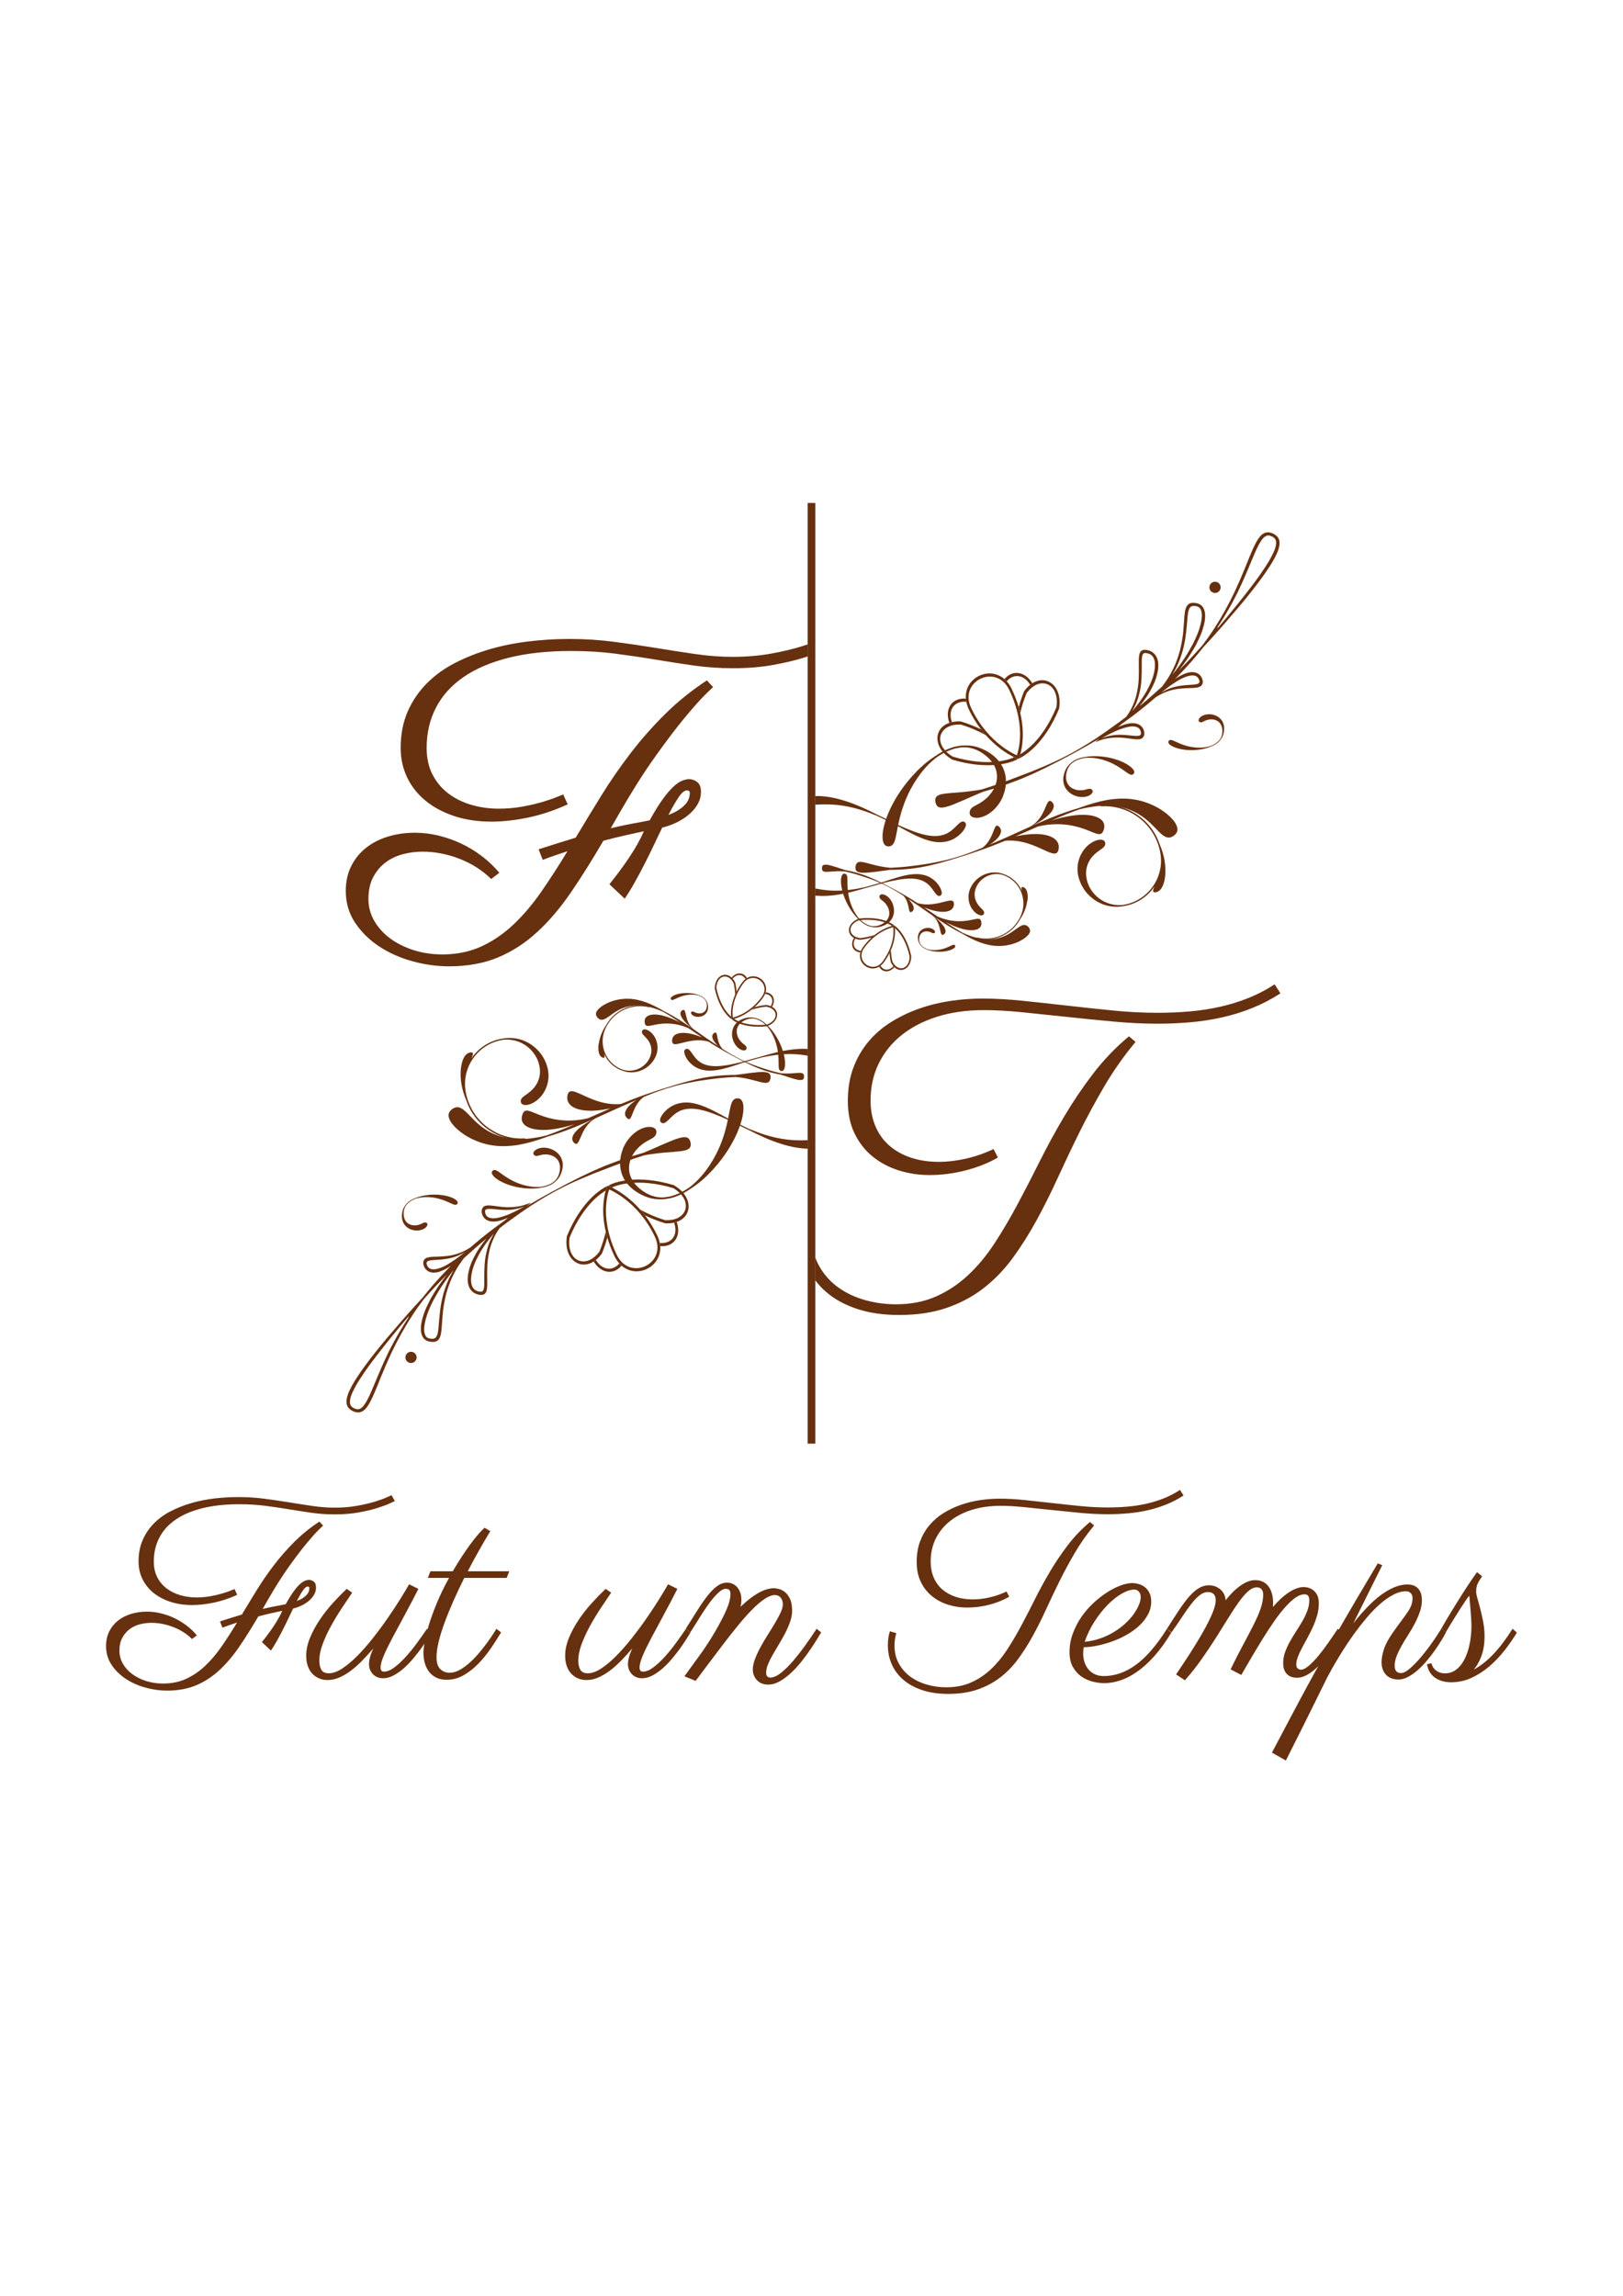 <?xml version="1.0" encoding="UTF-8"?>
<svg id="Calque_2" data-name="Calque 2" xmlns="http://www.w3.org/2000/svg" xmlns:xlink="http://www.w3.org/1999/xlink" viewBox="0 0 595.28 841.89">
  <defs>
    <style>
      .cls-1 {
        clip-path: url(#clippath-1);
      }

      .cls-2 {
        fill: #67300f;
      }

      .cls-3 {
        clip-path: url(#clippath);
      }

      .cls-4 {
        fill: none;
      }
    </style>
    <clipPath id="clippath">
      <rect class="cls-4" x="299.03" y="190.11" width="171.09" height="293.12"/>
    </clipPath>
    <clipPath id="clippath-1">
      <rect class="cls-4" x="125.15" y="232.95" width="171.09" height="293.12" transform="translate(421.4 759.02) rotate(180)"/>
    </clipPath>
  </defs>
  <g>
    <g class="cls-3">
      <path class="cls-2" d="m416.51,382.06c-4.29,5.15-8.09,10.54-11.39,16.16-3.31,5.63-6.36,11.27-9.16,16.92-2.8,5.65-5.46,11.24-7.99,16.77-2.52,5.53-5.15,10.78-7.87,15.75-2.73,4.97-5.64,9.56-8.74,13.78-3.1,4.21-6.64,7.86-10.6,10.94-3.96,3.08-8.48,5.49-13.55,7.23-5.07,1.74-10.89,2.61-17.45,2.61-5.8,0-10.94-.75-15.41-2.23-4.47-1.49-8.21-3.53-11.24-6.13-3.03-2.6-5.33-5.65-6.89-9.16-1.56-3.51-2.35-7.31-2.35-11.39,0-1.56.1-3.05.3-4.47.2-1.41.51-2.7.91-3.86l3.79,1.14c-.3,1.01-.56,2.13-.76,3.37-.2,1.24-.3,2.51-.3,3.82,0,4.19.88,7.85,2.65,10.98,1.77,3.13,4.09,5.73,6.96,7.8,2.88,2.07,6.16,3.62,9.84,4.66,3.68,1.03,7.44,1.55,11.28,1.55,5.55,0,10.48-.96,14.8-2.88,4.31-1.92,8.24-4.53,11.77-7.84,3.53-3.3,6.75-7.18,9.65-11.62,2.9-4.44,5.72-9.21,8.44-14.31,2.73-5.1,5.46-10.4,8.21-15.9,2.75-5.5,5.73-10.95,8.93-16.35,3.2-5.4,6.72-10.61,10.56-15.63,3.83-5.02,8.22-9.6,13.17-13.74l2.42,2.04Zm53.14-17.79c-3.28,2.12-6.7,3.9-10.26,5.34-3.56,1.44-7.23,2.59-11.01,3.44-3.79.86-7.67,1.46-11.66,1.82-3.99.35-8.02.53-12.11.53-5.15,0-10.57-.26-16.28-.79-5.7-.53-11.37-1.1-16.99-1.7-5.63-.61-11.07-1.17-16.31-1.7-5.25-.53-9.99-.79-14.23-.79-6.21,0-11.86.79-16.96,2.38-5.1,1.59-9.46,3.84-13.1,6.74-3.63,2.9-6.45,6.39-8.44,10.45-1.99,4.06-2.99,8.59-2.99,13.59,0,3.48.59,6.62,1.78,9.42,1.18,2.8,2.88,5.16,5.07,7.08,2.2,1.92,4.83,3.4,7.91,4.43,3.08,1.04,6.48,1.55,10.22,1.55,3.23,0,6.56-.39,9.99-1.17,3.43-.78,6.81-1.95,10.14-3.52l1.59,3.1c-3.38,1.97-7.28,3.53-11.7,4.69-4.42,1.16-8.87,1.74-13.36,1.74-3.89,0-7.62-.55-11.2-1.67-3.58-1.11-6.78-2.79-9.58-5.03-2.8-2.24-5.03-5.07-6.7-8.48-1.67-3.41-2.5-7.41-2.5-12s.68-8.62,2.04-12.23c1.36-3.61,3.23-6.81,5.6-9.61,2.37-2.8,5.15-5.19,8.33-7.15,3.18-1.97,6.6-3.6,10.26-4.88,3.66-1.29,7.46-2.22,11.39-2.8,3.94-.58,7.85-.87,11.73-.87,4.64,0,9.63.28,14.95.83,5.32.56,10.76,1.15,16.31,1.78,5.55.63,11.13,1.22,16.73,1.78,5.6.56,11.03.83,16.28.83,3.94,0,7.82-.16,11.66-.49,3.83-.33,7.56-.9,11.17-1.7,3.61-.81,7.09-1.88,10.45-3.22,3.36-1.34,6.57-3.01,9.65-5.03l2.12,3.33Z"/>
      <g>
        <g>
          <path class="cls-2" d="m419.04,270.57c.16-.12.3-.32.43-.5.05-.1.09-.2.13-.3.04-.1.08-.21.08-.29.07-.39.05-.71,0-1.01l-.08-.41c-.03-.14-.09-.29-.14-.43-.22-.58-.64-1.18-1.17-1.58-.53-.4-1.09-.6-1.61-.72-.52-.12-1.01-.15-1.46-.13-.46,0-.89.06-1.31.13-.83.16-1.61.4-2.35.67-.51.18-1.01.38-1.5.6.35-.27.7-.56,1.04-.85.07-.07.14-.14.21-.2l1.14-.82c1.01-.74,2.04-1.46,3.04-2.22,2.92-2.21,5.77-4.52,8.53-6.93l.02.02c1.28-.82,2.63-1.49,4.03-2,1.39-.52,2.87-.85,4.39-1.03.77-.07,1.53-.14,2.3-.19.78-.05,1.57-.06,2.39-.08.41,0,.83-.04,1.27-.08.44-.05.9-.11,1.46-.31l.2-.09c.07-.04.15-.09.22-.14.07-.05.14-.08.22-.16.07-.07.15-.14.21-.22.14-.14.24-.37.33-.57.03-.1.05-.21.07-.32.02-.11.04-.22.03-.31,0-.4-.08-.71-.16-1l-.15-.39c-.05-.13-.13-.27-.2-.41-.31-.54-.82-1.06-1.41-1.37-.59-.31-1.18-.42-1.71-.45-.53-.03-1.01.03-1.45.12-.45.08-.86.21-1.26.36-.8.29-1.53.64-2.23,1.03-.55.3-1.07.64-1.57.99,2.22-2.25,4.38-4.57,6.46-6.95,1.35-1.56,2.66-3.15,3.94-4.77.82-.89,1.64-1.77,2.46-2.67,3.54-3.9,7.01-7.88,10.44-11.94l2.55-3.07,2.49-3.13c.85-1.04,1.63-2.11,2.43-3.18.8-1.07,1.61-2.15,2.36-3.26.75-1.11,1.51-2.22,2.22-3.37.68-1.16,1.34-2.33,1.91-3.56.29-.61.53-1.25.71-1.9.18-.65.33-1.33.32-2.03,0-.35-.04-.7-.12-1.05-.09-.35-.25-.69-.46-1-.21-.31-.49-.58-.79-.82-.3-.24-.64-.43-.98-.59-.69-.32-1.47-.54-2.22-.47-.75.07-1.4.41-1.91.84-.52.43-.93.95-1.29,1.48-.36.54-.68,1.1-.99,1.66-.61,1.14-1.13,2.31-1.62,3.5-.51,1.18-1.01,2.37-1.48,3.57-.46,1.21-.97,2.39-1.47,3.59-.5,1.19-.98,2.4-1.52,3.57l-1.6,3.55-1.73,3.5c-2.38,4.63-5.06,9.13-8.08,13.41-.67.94-1.35,1.86-2.05,2.78-1.39,1.58-2.8,3.13-4.24,4.67-1.44,1.52-2.89,3.02-4.37,4.49,1.09-1.35,2.13-2.74,3.11-4.17,1.04-1.52,2-3.11,2.91-4.71.86-1.64,1.66-3.3,2.32-5.02.61-1.75,1.16-3.53,1.28-5.42.04-.95,0-1.93-.34-2.9-.18-.48-.43-.96-.81-1.36-.38-.4-.87-.71-1.37-.89-.51-.18-1.02-.26-1.52-.29-.5-.03-1,0-1.44.16-.44.16-.81.44-1.07.8-.27.35-.45.75-.59,1.18-.27.85-.37,1.75-.45,2.67-.07.92-.14,1.83-.2,2.75-.07.92-.14,1.84-.22,2.77l-.14,1.39c-.06.46-.12.91-.2,1.37-.14.91-.31,1.83-.5,2.74-.1.46-.2.91-.31,1.36-.11.45-.24.89-.37,1.33-.26.89-.56,1.76-.88,2.63-.16.43-.33.87-.51,1.3-.18.42-.37.84-.57,1.26-.79,1.67-1.68,3.31-2.73,4.82-.49.73-1.01,1.44-1.54,2.15-.03.03-.07.06-.1.1-2.68,2.44-5.41,4.83-8.2,7.14.85-1.03,1.66-2.09,2.42-3.19.42-.63.85-1.25,1.22-1.91.38-.66.74-1.33,1.08-2.01.34-.68.65-1.37.94-2.07.28-.71.51-1.44.71-2.18.38-1.49.66-3.02.47-4.65-.1-.81-.33-1.64-.78-2.4-.44-.76-1.16-1.4-1.94-1.77-.39-.19-.79-.31-1.19-.4-.4-.09-.8-.14-1.18-.11-.38.03-.77.13-1.05.36-.29.22-.49.54-.62.88-.26.69-.31,1.46-.34,2.24-.02.78,0,1.56,0,2.33.02,1.56.04,3.13-.03,4.7-.02.39-.04.79-.07,1.18-.03.39-.07.77-.12,1.16-.09.77-.21,1.54-.36,2.3-.15.76-.32,1.52-.53,2.26-.21.75-.47,1.46-.75,2.17-.29.71-.6,1.4-.95,2.08-.35.68-.72,1.35-1.16,1.97-.22.32-.44.64-.68.95-.41.31-.82.62-1.23.93l-1.49,1.13-1.52,1.09c-1.02.72-2.02,1.47-3.04,2.18l-3.09,2.11-.77.53-.79.5-1.58,1c-1.06.66-2.11,1.34-3.2,1.95l-3.25,1.86c-1.1.59-2.21,1.16-3.33,1.72-.56.28-1.11.57-1.68.83l-1.7.79c-1.14.51-2.27,1.04-3.42,1.52l-3.46,1.44-.86.36-.87.33-1.75.67c-2.31.94-4.67,1.76-6.99,2.66l-3.53,1.23-1.76.62-1.78.57c-.58.19-1.16.39-1.74.57,0,0-.02,0-.02,0-.45.09-.89.17-1.32.25-.43.08-.86.13-1.28.19-1.67.23-3.21.43-4.61.56-1.4.11-2.67.21-3.79.3-1.12.11-2.09.18-2.92.3-.82.12-1.5.29-2.01.53-1.03.49-1.43,1.28-1.14,2.63.29,1.35.98,1.91,2.15,1.92.58,0,1.28-.12,2.1-.35.82-.23,1.76-.56,2.82-1.01,1.05-.44,2.24-.95,3.55-1.5,1.31-.57,2.73-1.23,4.29-1.88.39-.16.79-.33,1.2-.5.38-.16.77-.33,1.16-.5.62-.18,1.25-.36,1.87-.55l1.81-.53,1.79-.58,3.57-1.2c2.35-.87,4.72-1.72,7.01-2.74l1.72-.75.86-.38.85-.4,3.4-1.61c1.13-.54,2.23-1.14,3.35-1.7l1.68-.84c.56-.28,1.1-.59,1.66-.89l3.32-1.75,3.29-1.82c1.11-.59,2.18-1.23,3.27-1.86l1.63-.94.81-.47.8-.49.22-.13c-.5.39-.99.78-1.46,1.19l.07.11c1.41-.57,2.82-1.07,4.3-1.32,1.49-.25,2.98-.35,4.5-.29.77.04,1.54.11,2.32.2.78.09,1.58.22,2.39.32.41.06.82.09,1.26.12.44.02.91.04,1.48-.08l.22-.05c.08-.03.16-.06.24-.09.08-.04.15-.06.24-.12.09-.06.17-.11.25-.18Zm-3.84-9.71c.5-.83.95-1.7,1.36-2.58.65-1.42,1.1-2.97,1.45-4.51.18-.77.32-1.56.43-2.34.11-.78.17-1.6.22-2.39.1-1.6.11-3.18.11-4.72-.01-.78-.02-1.55,0-2.27.03-.72.1-1.41.3-1.9.1-.24.22-.41.35-.51.13-.1.3-.15.54-.17.24-.01.54.03.86.1.31.07.61.16.88.29.54.26.96.63,1.27,1.16.31.52.52,1.19.6,1.88.16,1.38-.06,2.84-.4,4.26-.34,1.43-.89,2.79-1.52,4.12-.32.67-.65,1.33-1,1.98-.36.65-.75,1.28-1.14,1.9-1.27,2.01-2.74,3.9-4.33,5.7Zm14.86-13.52c.41-.7.8-1.42,1.18-2.13.21-.42.42-.84.62-1.26.19-.43.37-.87.55-1.31.35-.88.67-1.76.96-2.66.31-.88.54-1.81.76-2.73.21-.92.4-1.85.56-2.77.31-1.86.48-3.75.65-5.58.1-.91.13-1.84.22-2.72.09-.88.2-1.74.44-2.46.12-.36.27-.67.46-.91.18-.24.4-.4.66-.49.27-.09.61-.12,1-.1.19,0,.41.04.6.07.09.02.19.03.27.06.09.02.17.05.25.08.32.11.56.28.77.49.21.22.38.52.51.87.26.71.32,1.59.28,2.45-.12,1.72-.61,3.45-1.18,5.15-.62,1.68-1.36,3.32-2.19,4.94-.43.79-.88,1.58-1.34,2.37-.47.78-.92,1.58-1.42,2.33-1.42,2.16-2.95,4.27-4.59,6.31Zm16.23-16.61c.14-.2.28-.4.42-.6l-.1-.08c-.1.12-.2.24-.3.36,2.05-3.06,3.94-6.23,5.69-9.45.62-1.16,1.22-2.32,1.82-3.48.55-1.18,1.11-2.37,1.66-3.55.56-1.17,1.05-2.39,1.57-3.58l.77-1.78c.26-.59.49-1.2.74-1.79.49-1.19,1-2.38,1.5-3.55.49-1.18,1.02-2.33,1.61-3.43.15-.27.3-.54.46-.8.15-.26.31-.52.48-.77.34-.49.71-.95,1.12-1.28.85-.7,1.63-.76,2.73-.24,1.11.53,1.58,1.2,1.59,2.33,0,.54-.11,1.14-.27,1.73-.08.3-.18.59-.29.89-.11.29-.24.59-.37.88-.54,1.17-1.16,2.32-1.83,3.45-.68,1.13-1.43,2.22-2.16,3.33-.37.55-.73,1.1-1.12,1.64l-1.17,1.61c-.79,1.07-1.55,2.15-2.39,3.19-.81,1.05-1.62,2.1-2.44,3.14-.84,1.03-1.66,2.06-2.48,3.11-2.39,2.95-4.8,5.86-7.25,8.73Zm-20.4,23.29c.54-.44,1.09-.86,1.63-1.3,1.18-.94,2.41-1.81,3.7-2.61,1.27-.82,2.61-1.56,4.09-2.04.37-.11.74-.22,1.13-.29.38-.08.77-.11,1.17-.09.39.02.79.11,1.14.31.35.19.64.49.84.84.19.35.35.76.35,1.12.02.38-.27.64-.61.79-.34.15-.74.21-1.14.26-.4.05-.8.08-1.21.1-1.62.09-3.23.2-4.78.49-.79.14-1.55.32-2.3.55-.75.23-1.46.52-2.15.85-.63.32-1.25.66-1.84,1.03Zm-8.17,15.77c-.37.08-.77.08-1.17.07-.4-.02-.8-.05-1.2-.09-1.6-.15-3.23-.34-4.82-.32-.8.01-1.58.07-2.35.18-.77.12-1.53.27-2.27.47-.69.19-1.35.44-1.99.72,1.91-1.1,3.87-2.12,5.91-2.99.7-.29,1.42-.55,2.15-.78.72-.24,1.46-.43,2.23-.56.38-.05.77-.1,1.16-.1.39,0,.79.02,1.17.12.39.09.77.24,1.08.49.32.25.55.59.69.97.13.37.22.8.16,1.16-.04.38-.37.58-.74.66Z"/>
          <path class="cls-2" d="m367.98,291.77c-.96,2.39-2.39,4.23-3.88,5.54-1.48,1.32-3.06,2.08-4.4,2.41-1.34.34-2.46.19-3.13-.14-.69-.38-.96-.91-.93-1.62.04-.71.32-1.25.74-1.63.43-.44,1-.72,1.75-1.13.75-.41,1.71-.89,2.77-1.72,1.07-.82,2.26-1.96,3.24-3.56.97-1.59,1.74-3.67,1.49-6.04-.12-1.18-.52-2.41-1.22-3.59-.7-1.18-1.71-2.3-2.96-3.28-.32-.23-.63-.49-.97-.71-.35-.22-.7-.44-1.05-.66-.37-.19-.74-.38-1.12-.57-.38-.19-.79-.3-1.2-.46-.99-.33-2.06-.52-3.17-.58-.42,0-.83,0-1.25.04-1.32.16-2.63.4-3.85.87h0s0,0,0,0c-1.96.67-3.78,1.7-5.48,2.91-.85.66-1.64,1.36-2.38,2.07-1.28,1.22-2.39,2.53-3.38,3.82-3.94,5.23-5.93,10.36-7.11,14.42-1.16,4.09-1.54,7.16-2.03,9.17-.11.5-.25.95-.41,1.33-.15.38-.31.7-.52.95-.41.51-.95.78-1.66.78-.71,0-1.23-.29-1.6-.89-.18-.3-.33-.68-.43-1.13-.08-.45-.13-.98-.14-1.58,0-2.4.84-5.93,2.81-10.15,1.99-4.2,5.11-9.12,9.88-13.95,1.2-1.2,2.5-2.39,3.94-3.51.88-.68,1.8-1.34,2.78-1.96,1.7-1.19,3.53-2.21,5.5-2.89h0s0,0,0,0c0,0,0,0,0,0h0c1.3-.5,2.66-.74,4-.91h0s0,0,0,0c.49-.04.98-.05,1.47-.04,1.11-.03,2.2.06,3.25.29.45.12.91.19,1.34.36.43.16.86.32,1.29.47.4.19.81.38,1.2.56.4.19.77.42,1.15.63,1.5.89,2.84,1.97,3.92,3.27,1.08,1.29,1.86,2.78,2.29,4.32.44,1.54.53,3.09.39,4.53-.14,1.44-.5,2.78-.98,3.97Z"/>
          <path class="cls-2" d="m393.82,291.6c1.19.54,2.35.72,3.35.69,1-.03,1.85-.3,2.45-.64.61-.34.97-.78,1.1-1.14.12-.38.04-.67-.22-.92-.26-.25-.55-.35-.84-.34-.31-.01-.62.08-1.04.19-.42.11-.93.27-1.62.33-.67.07-1.51.07-2.43-.18-.91-.25-1.91-.75-2.65-1.7-.36-.48-.65-1.06-.8-1.74-.15-.68-.17-1.44-.05-2.23.04-.2.06-.4.11-.6.05-.2.1-.4.16-.61.07-.2.14-.4.21-.6.07-.2.19-.39.28-.58.25-.46.58-.91.96-1.31.15-.15.31-.29.47-.42.54-.4,1.1-.77,1.72-1.02h0s0,0,0,0c.95-.43,1.98-.69,3.02-.84.54-.05,1.07-.07,1.59-.07.9,0,1.76.1,2.57.23,3.26.55,5.78,1.75,7.62,2.83,1.85,1.1,3.05,2.09,3.93,2.66.22.15.42.26.61.34.19.09.36.15.52.17.33.05.62-.04.88-.29.26-.25.35-.53.28-.88-.04-.17-.11-.36-.23-.56-.13-.19-.29-.4-.5-.63-.83-.88-2.37-1.89-4.56-2.75-2.19-.85-5.04-1.58-8.47-1.69-.86-.02-1.75-.01-2.67.08-.56.06-1.13.13-1.7.24-1.04.15-2.06.41-3.03.85h0s0,0,0,0c0,0,0,0,0,0h0c-.65.27-1.23.65-1.78,1.06h0s0,0,0,0c-.19.16-.38.32-.55.5-.42.37-.79.79-1.09,1.24-.12.2-.27.39-.37.6-.1.21-.21.42-.31.62-.08.21-.16.42-.25.63-.08.21-.14.42-.2.63-.24.85-.36,1.71-.3,2.56.05.85.28,1.67.66,2.38.37.72.88,1.32,1.43,1.8.55.48,1.15.84,1.74,1.12Z"/>
          <path class="cls-2" d="m444.96,262.09c-1.03-.25-1.99-.21-2.78-.03-.8.18-1.43.52-1.86.89-.44.37-.65.78-.7,1.08-.04.32.07.54.32.7.25.16.49.19.72.14.25-.04.48-.16.8-.31.31-.15.7-.36,1.24-.52.53-.16,1.2-.29,1.97-.23.76.06,1.64.3,2.37.95.36.32.68.75.91,1.27.23.52.36,1.12.39,1.77,0,.16.01.33,0,.5-.01.17-.02.34-.03.51-.03.17-.05.34-.08.51-.03.17-.09.34-.13.51-.13.41-.32.81-.57,1.2-.1.14-.2.28-.31.41-.37.4-.76.78-1.21,1.08h0s0,0,0,0c-.69.49-1.47.86-2.28,1.14-.42.12-.85.22-1.26.3-.72.14-1.42.19-2.09.21-2.69.07-4.88-.5-6.52-1.08-1.64-.59-2.76-1.2-3.55-1.52-.2-.08-.38-.14-.54-.18-.16-.04-.31-.06-.44-.06-.27.01-.49.13-.66.37-.17.24-.2.48-.09.75.06.13.15.27.27.41.13.14.3.28.49.42.8.57,2.18,1.14,4.06,1.49,1.88.34,4.27.48,7.02.04.69-.12,1.4-.26,2.12-.48.44-.13.88-.28,1.32-.46.8-.28,1.58-.65,2.28-1.15h0s0,0,0,0c0,0,0,0,0,0h0c.48-.31.88-.71,1.26-1.12h0s0,0,0,0c.13-.15.25-.32.37-.48.27-.36.51-.75.68-1.16.07-.18.15-.35.2-.53.05-.18.1-.36.15-.54.03-.18.07-.36.1-.54.03-.18.04-.36.06-.54.06-.71.02-1.42-.15-2.09-.17-.67-.48-1.29-.89-1.8-.41-.51-.91-.92-1.42-1.22-.52-.3-1.05-.5-1.56-.62Z"/>
          <g>
            <g>
              <path class="cls-2" d="m431.14,301.92c-.15-.24-.31-.49-.5-.75-.19-.26-.42-.51-.65-.78-.24-.27-.49-.54-.77-.82-.29-.27-.6-.55-.93-.83-.33-.28-.67-.58-1.07-.86-.39-.28-.79-.57-1.22-.86-.44-.28-.91-.56-1.39-.84-.48-.28-1.02-.53-1.55-.8-2.17-1.03-4.79-1.92-7.71-2.29-.36-.04-.73-.09-1.1-.13-.37-.03-.75-.05-1.12-.07-.19-.01-.38-.02-.57-.03-.19,0-.38,0-.57,0-.38,0-.77,0-1.16,0-1.55.07-3.13.21-4.71.49-3.17.55-6.37,1.5-9.65,2.68-.26.09-.52.19-.78.29-1.81.5-3.59,1.08-5.33,1.7-1.81.64-3.59,1.33-5.35,2.05-1.76.72-3.49,1.46-5.21,2.21-.43.19-.86.38-1.29.57,2.89-1.43,5.08-2.95,6.45-4.37,1.58-1.65,2.03-3.18.99-4.28-1.3-1.37-1.76.17-2.75,2.44-.93,2.11-2.32,4.85-5.42,6.53-2.74,1.23-5.46,2.48-8.17,3.7-1.62.72-3.23,1.43-4.85,2.13-.51.19-1.02.38-1.53.58,1.04-.69,1.9-1.39,2.53-2.08,1.5-1.62,1.82-3.15.79-4.23-1.29-1.36-1.6.15-2.51,2.38-.67,1.65-1.7,3.71-3.68,5.22-.3.12-.59.25-.89.37-3.4,1.38-6.83,2.63-10.34,3.59l-1.32.35-1.32.32c-.88.22-1.77.39-2.65.58-.89.18-1.77.34-2.66.51-.89.14-1.78.31-2.67.42l-1.33.2c-.44.07-.89.12-1.33.18-.89.13-1.78.23-2.67.33-.44.06-.89.1-1.34.14l-1.34.12c-.89.07-1.79.13-2.68.18-.44.02-.89.04-1.33.06-.65-.06-1.27-.14-1.87-.23-1.2-.16-2.28-.42-3.26-.63-.98-.23-1.85-.48-2.62-.67-.77-.22-1.44-.39-2.02-.5-.58-.11-1.06-.17-1.47-.12-.81.1-1.28.59-1.45,1.68-.17,1.09.15,1.69.94,2.01.4.15.91.26,1.53.28.62.02,1.35,0,2.18-.06.83-.08,1.77-.18,2.79-.3,1.03-.15,2.15-.27,3.37-.45.6-.08,1.21-.16,1.85-.25.46,0,.92,0,1.39-.01.9-.03,1.81-.06,2.71-.11l1.35-.1c.45-.03.9-.07,1.35-.12.9-.09,1.8-.19,2.7-.33.45-.07.9-.13,1.35-.2l1.34-.24c.89-.16,1.78-.38,2.67-.57.89-.21,1.77-.42,2.65-.65.88-.24,1.76-.46,2.63-.73l1.31-.37,1.31-.4c3.49-1.04,6.98-2.17,10.45-3.38,3.03-1.05,6.02-2.22,9-3.46,1.36-.12,2.67-.09,3.92.05,2.97.33,5.62,1.27,7.85,2.23,4.48,1.91,7.25,3.89,7.82.87.3-1.58-.22-2.88-1.43-3.83-1.21-.95-3.1-1.55-5.49-1.73-2.39-.18-5.26.06-8.42.71-.16.03-.32.07-.48.11,2.6-1.12,5.19-2.26,7.8-3.43.14-.06.28-.12.42-.19,2.32-.56,4.51-.82,6.55-.86,3.82-.07,7.08.63,9.62,1.47,2.55.83,4.38,1.79,5.64,2.09.32.08.6.11.85.08.25-.02.47-.08.67-.22.2-.13.37-.34.52-.61.15-.27.28-.61.39-1.04.37-1.39.04-2.59-1.16-3.56-1.19-.93-3.26-1.58-6.07-1.64-2.81-.08-6.33.45-10.28,1.56-.58.16-1.16.34-1.76.52,1.65-.72,3.32-1.43,5.01-2.11,1.72-.7,3.47-1.36,5.26-1.98.24-.06.49-.13.73-.18,1.67-.41,3.33-.69,4.94-.9,1.61-.2,3.19-.27,4.69-.25,1.51.03,2.96.2,4.32.43.34.07.67.15,1,.22.16.04.33.07.49.11.16.05.32.09.48.14.32.09.63.18.93.28.3.11.6.22.89.33,2.34.87,4.21,2.09,5.71,3.27.37.31.74.59,1.07.89.33.3.65.59.95.87.29.29.58.57.85.84.28.26.53.53.77.79.24.25.48.49.71.72.22.24.43.46.64.66.21.21.42.39.61.57.19.18.38.35.57.5.76.59,1.43.97,2.13,1.04.7.07,1.42-.14,2.17-.69.78-.57,1.21-1.2,1.3-1.95.09-.74-.13-1.61-.73-2.57Zm-68.28,7.89c.12-.07.23-.15.35-.22.33-.13.66-.25.99-.35-.45.19-.89.38-1.34.57Z"/>
              <path class="cls-2" d="m427.42,320.34c.15-2.83-.25-6.5-2.06-10.67l-.14-.42h0c-.62-1.73-1.45-3.38-2.5-4.89h0c-2.07-3.03-4.96-5.49-8.26-7.1h0c-2.31-1.11-4.81-1.82-7.37-2.05-1.1-.1-2.22-.11-3.32-.03l.04.52c1.08-.08,2.16-.07,3.24.03,2.49.23,4.93.91,7.18,2,3.22,1.57,6.03,3.97,8.05,6.93h0c1.02,1.47,1.82,3.08,2.43,4.77l.21.64.1.32.09.32.18.65.15.66c.19.87.32,1.75.37,2.64h0s0,0,0,0c.05.8.04,1.61-.03,2.41-.25,2.74-1.2,5.41-2.73,7.69-1.98,2.95-4.93,5.25-8.3,6.39h0s0,0,0,0c-.84.29-1.7.51-2.57.65h0s0,0,0,0c-.2.03-.4.06-.59.08-.17.02-.33.03-.5.04-.44,0-.87.01-1.29-.01-.42-.05-.84-.08-1.26-.14-1.65-.27-3.15-.85-4.44-1.65-1.29-.79-2.36-1.78-3.2-2.84-.84-1.06-1.48-2.19-1.87-3.33-.05-.14-.11-.28-.16-.42-.04-.14-.08-.29-.11-.43-.04-.14-.08-.28-.11-.42-.04-.14-.08-.27-.1-.42-.09-.56-.2-1.11-.2-1.61,0-.13-.02-.25-.02-.38,0-.13.01-.25.02-.37,0-.12.01-.24.02-.37v-.18s.03-.18.03-.18c.03-.23.07-.46.1-.69.05-.22.11-.44.16-.66.04-.22.13-.42.2-.62.07-.2.13-.4.22-.58.08-.19.17-.37.25-.55.1-.17.19-.34.29-.5.05-.08.09-.16.14-.25.05-.08.11-.15.16-.23.1-.15.2-.3.3-.44.11-.13.22-.27.33-.4.11-.13.2-.26.32-.37.87-.94,1.73-1.56,2.43-2.07.37-.22.67-.48.95-.67.28-.2.5-.43.69-.63.37-.41.53-.89.42-1.45-.11-.56-.45-.91-1.11-1.07-.33-.09-.72-.08-1.19-.02-.47.04-.98.23-1.57.45-1.14.5-2.48,1.4-3.67,2.86-.16.17-.29.38-.43.57-.14.2-.28.4-.42.61-.12.22-.25.45-.38.68-.06.12-.13.23-.19.35-.05.12-.11.25-.16.37-.11.25-.22.5-.32.76-.08.27-.17.54-.26.81-.1.27-.14.56-.21.85-.06.29-.13.58-.15.89-.03.3-.06.61-.09.92,0,.31,0,.63,0,.95v.24s.03.24.03.24c.02.16.03.32.05.49.02.16.04.33.05.49.03.16.07.33.1.49.11.67.34,1.31.55,1.97.05.17.12.32.19.49.07.16.14.32.21.48.07.16.14.32.21.49.08.16.17.32.26.47.66,1.28,1.58,2.5,2.7,3.58,1.12,1.08,2.44,2.02,3.95,2.73,1.5.71,3.19,1.17,4.95,1.29,1.13.09,2.3.02,3.46-.18.12-.02.24-.03.36-.05h0s0,0,0,0,0,0,0,0h0c.9-.14,1.8-.37,2.66-.67h0s0,0,0,0c0,0,0,0,0,0h0c3.47-1.17,6.49-3.53,8.54-6.56-.2.44-.37.81-.46,1.12-.13.43-.14.74.03.92.17.18.52.23,1.06.09.97-.23,1.69-.95,2.26-2.1.28-.57.51-1.27.7-2.06.17-.8.31-1.7.37-2.71Z"/>
            </g>
            <path class="cls-2" d="m299.35,291.92c.27,0,.51-.01.78,0,1.26.01,2.73.15,4.37.43,3.29.56,7.27,1.77,11.71,3.74,1.78.79,3.64,1.69,5.59,2.69,1.36.63,2.71,1.29,4.05,1.96,1.18.59,2.36,1.18,3.54,1.77,1.96.89,3.83,1.69,5.61,2.35,2.24.82,4.36,1.41,6.26,1.63,1.9.23,3.57.06,4.89-.39.33-.1.64-.24.94-.37.29-.15.57-.28.82-.45.26-.14.5-.32.73-.48.23-.17.44-.34.64-.5.8-.68,1.42-1.33,1.95-1.85.27-.25.51-.48.74-.66.24-.18.45-.32.65-.41.41-.18.8-.17,1.17.06.37.24.54.58.5,1.07-.02.24-.08.52-.22.82-.13.3-.3.65-.56,1.01-.49.73-1.24,1.57-2.33,2.4-.28.2-.58.4-.89.6-.33.18-.66.38-1.03.54-.36.18-.76.32-1.17.46-.42.12-.84.25-1.3.32-.9.17-1.86.23-2.85.17-.99-.06-2.01-.24-3.03-.51-2.05-.55-4.13-1.45-6.3-2.54-1.76-.88-3.58-1.89-5.51-2.95-1.14-.57-2.28-1.14-3.42-1.71-1.35-.67-2.7-1.33-4.06-1.96-2.01-.84-3.93-1.55-5.75-2.12-4.58-1.44-8.53-1.95-11.64-2.04-1.56-.05-2.91-.02-4.06.03-.29,0-.56.03-.83.04-.23,0-.45.02-.66.03-.89,0-1.18-1.1-1.11-1.83.11-1.19.74-1.34,1.79-1.32Z"/>
          </g>
          <g>
            <path class="cls-2" d="m369.24,249.85c.57-.68,1.2-1.17,1.87-1.49,1.26-.6,2.62-.58,3.88.02,1.04.5,2.03,1.4,2.85,2.75.26-.21.53-.4.8-.57-.93-1.53-2.11-2.63-3.38-3.23-1.54-.73-3.19-.74-4.66-.04-.8.38-1.54.97-2.19,1.76.06.05.12.1.18.16.22.2.43.42.64.65Z"/>
            <path class="cls-2" d="m377.84,251.13c-.75.59-1.48,1.34-2.16,2.27h0s-.04.07-.06.1c-.83,2.01-1.47,3.96-1.97,5.81.21.73.4,1.44.56,2.14.52-2.27,1.27-4.71,2.32-7.28,1.09-1.46,2.28-2.44,3.44-3,1.45-.69,2.86-.74,4.05-.3.6.22,1.14.56,1.62,1.02.48.46.89,1.02,1.21,1.71.68,1.42.98,3.36.63,5.73-2.68,6.48-5.84,10.72-8.51,13.44-1.99,2.01-3.71,3.19-4.77,3.8-.26.91-.48,1.39-.49,1.41-.1.22-.32.31-.55.23,0,0-.01,0-.02,0,0,0,0,0,0,0,.13.07.27.09.4.04,0,0,.12-.05.32-.14.81-.39,3.1-1.63,5.86-4.43,2.76-2.8,6.01-7.17,8.73-13.8.02-.04.03-.08.03-.13.39-2.59.08-4.83-.75-6.58-.4-.83-.91-1.55-1.51-2.12-.9-.86-2-1.4-3.16-1.56-1.16-.17-2.39.03-3.61.6-.28.13-.55.29-.82.46-.27.17-.54.36-.8.57Z"/>
            <path class="cls-2" d="m349.15,264.8c-.53-1.48-.61-2.82-.34-3.94.33-1.36,1.17-2.43,2.43-3.03.87-.41,1.94-.6,3.16-.48-.08-.39-.13-.78-.16-1.15-1.33-.11-2.52.09-3.52.56-1.47.7-2.5,1.99-2.9,3.64-.33,1.37-.22,2.97.38,4.66.3-.1.62-.19.95-.26Z"/>
            <path class="cls-2" d="m349.15,278.51s.08.04.12.05h0c6.87,2.06,12.3,2.29,16.22,1.91,3.92-.38,6.32-1.37,7.13-1.76.2-.09.3-.15.31-.16.12-.07.19-.19.22-.33,0,0,0,0,0,0-.12-.04-.68-.26-1.55-.71.08.09.15.18.22.26-.96.42-3.16,1.22-6.56,1.55-3.8.37-9.08.15-15.8-1.85-2.06-1.22-3.38-2.68-4.05-4.1-.33-.68-.51-1.36-.56-2.02-.08-.98.13-1.93.63-2.77.5-.84,1.29-1.57,2.38-2.09,1.17-.56,2.68-.86,4.5-.79,3.58,1.08,6.65,2.45,9.22,3.88-.58-.66-1.16-1.35-1.73-2.1-2.19-1.07-4.66-2.08-7.43-2.91-.04-.01-.08-.02-.12-.02-1.15-.05-2.19.04-3.12.25-.33.07-.64.16-.95.26-.31.1-.6.22-.88.35-1.61.77-2.72,2-3.23,3.48-.25.74-.35,1.55-.28,2.37.07.83.3,1.68.69,2.51.83,1.75,2.38,3.4,4.64,4.72Zm23.12-.16h0Z"/>
            <path class="cls-2" d="m354.4,257.35c.18.89.48,1.82.93,2.76,1.36,2.85,2.9,5.29,4.5,7.37.57.75,1.15,1.44,1.73,2.1,1.78,2.01,3.56,3.6,5.18,4.84,1.97,1.51,3.69,2.5,4.86,3.09.87.44,1.43.66,1.55.71.01,0,.02,0,.02,0,.23.08.45,0,.55-.23,0-.02.23-.51.49-1.41.35-1.19.77-3.1.9-5.62.14-2.58-.04-5.79-.91-9.51-.16-.7-.35-1.41-.56-2.14-.62-2.1-1.46-4.34-2.58-6.7-.51-1.08-1.13-2-1.82-2.76-.21-.23-.42-.45-.64-.65-.06-.06-.12-.1-.18-.16-1.38-1.2-2.96-1.84-4.54-2.03-1.65-.19-3.29.12-4.75.81-1.94.93-3.56,2.55-4.37,4.68-.4,1.06-.6,2.26-.53,3.54,0,.05,0,.1.01.15.03.38.08.76.16,1.15Zm1.97-5.58c.79-1.24,1.94-2.23,3.27-2.87,1.77-.85,3.84-1.05,5.73-.42.95.31,1.85.83,2.66,1.57.82.74,1.55,1.72,2.15,2.98,3.5,7.35,4.14,13.43,3.92,17.69-.11,2.13-.44,3.8-.74,4.93-.15.57-.29,1-.4,1.29,0,.01,0,.02-.01.03-.88-.38-3.11-1.45-5.81-3.54-3.47-2.68-7.72-7.02-10.92-13.74-.6-1.26-.9-2.44-.96-3.54-.1-1.65.33-3.14,1.12-4.38Z"/>
          </g>
        </g>
        <g>
          <g>
            <path class="cls-2" d="m327.76,332.58c-.24-1.19-.75-2.16-1.33-2.89-.57-.74-1.24-1.22-1.83-1.49-.59-.27-1.12-.3-1.46-.2-.35.12-.52.34-.57.67-.04.33.04.6.21.82.16.24.4.42.72.67.31.25.72.55,1.14,1.03.42.47.88,1.1,1.2,1.92.31.82.49,1.85.18,2.92-.16.53-.44,1.07-.87,1.56-.42.49-.99.92-1.65,1.27-.17.08-.33.17-.51.25-.18.07-.36.14-.54.22-.19.06-.38.11-.57.17-.19.06-.39.07-.59.11-.49.07-1,.07-1.51,0-.19-.03-.39-.08-.58-.12-.6-.19-1.18-.41-1.71-.73h0s0,0,0,0c-.85-.48-1.61-1.11-2.29-1.81-.34-.38-.64-.77-.93-1.16-.49-.68-.89-1.37-1.24-2.06-1.38-2.76-1.87-5.3-2.07-7.28-.19-1.99-.11-3.45-.16-4.42-.01-.24-.04-.46-.08-.65-.04-.19-.09-.35-.16-.48-.15-.27-.37-.44-.7-.5-.33-.06-.59.03-.82.28-.11.12-.21.29-.3.49-.08.2-.14.44-.2.72-.21,1.11-.12,2.82.44,4.94.57,2.11,1.59,4.66,3.39,7.3.46.66.95,1.32,1.53,1.96.35.39.72.77,1.12,1.14.69.69,1.45,1.32,2.3,1.8h0s0,0,0,0c0,0,0,0,0,0h0c.56.34,1.17.57,1.78.76h0s0,0,0,0c.22.06.45.11.68.14.51.11,1.02.16,1.53.14.22-.02.44-.01.65-.05.21-.04.43-.07.64-.11.2-.05.4-.11.6-.16.2-.06.39-.13.59-.19.77-.28,1.48-.67,2.09-1.18.61-.51,1.1-1.13,1.43-1.81.33-.67.51-1.39.57-2.07.06-.68,0-1.33-.12-1.92Z"/>
            <path class="cls-2" d="m339.35,340.4c.69-.17,1.33-.16,1.86-.04.53.11.96.34,1.25.58.29.24.44.51.48.72.03.21-.05.36-.21.47-.16.11-.33.13-.48.1-.17-.02-.32-.11-.54-.2-.21-.1-.47-.23-.83-.34-.35-.1-.8-.18-1.32-.14-.51.04-1.1.21-1.58.65-.24.22-.45.51-.6.85-.15.35-.23.75-.25,1.19,0,.11,0,.22,0,.33,0,.11.02.23.02.34.02.11.04.23.06.34.02.12.06.22.09.34.09.27.22.54.39.79.07.09.14.18.21.27.25.27.52.52.82.71h0s0,0,0,0c.47.32.99.56,1.53.74.28.08.57.14.84.19.48.09.95.12,1.4.13,1.8.02,3.26-.37,4.35-.77,1.09-.41,1.84-.82,2.36-1.04.13-.06.25-.1.36-.12.11-.03.2-.04.29-.04.18,0,.33.08.44.24.11.16.14.32.06.5-.04.09-.1.18-.18.28-.09.09-.2.19-.33.29-.53.39-1.45.78-2.7,1.02-1.25.24-2.85.35-4.69.08-.46-.07-.94-.16-1.42-.3-.29-.08-.59-.18-.89-.3-.54-.18-1.06-.42-1.53-.75h0s0,0,0,0c0,0,0,0,0,0h0c-.32-.21-.6-.47-.85-.74h0s0,0,0,0c-.09-.1-.17-.21-.25-.32-.19-.24-.34-.5-.46-.77-.05-.12-.11-.23-.14-.36-.03-.12-.07-.24-.1-.36-.02-.12-.05-.24-.07-.36-.02-.12-.03-.24-.05-.36-.05-.48-.02-.95.09-1.4.11-.45.31-.86.58-1.21.27-.35.6-.62.94-.82.34-.2.7-.34,1.04-.43Z"/>
            <g>
              <g>
                <path class="cls-2" d="m377.79,341.35c.03-.5-.18-.97-.62-1.44-.43-.45-.88-.68-1.35-.72-.47-.04-.96.13-1.53.43-.14.08-.29.17-.43.26-.15.1-.31.19-.47.3-.16.11-.33.23-.5.36-.18.12-.36.25-.56.39-.19.14-.39.29-.6.43-.21.15-.43.3-.66.45-.24.15-.48.3-.73.46-.26.16-.53.3-.81.46-1.14.6-2.52,1.17-4.17,1.47-.21.04-.42.07-.63.11-.21.03-.43.05-.65.07-.11.01-.22.02-.33.03-.11,0-.22.01-.34.02-.23,0-.46.02-.69.02-.93,0-1.91-.07-2.91-.24-1-.17-2.03-.4-3.07-.73-1.04-.33-2.1-.72-3.15-1.19-.15-.07-.31-.14-.46-.21-1.11-.62-2.18-1.27-3.23-1.94-1.04-.65-2.05-1.32-3.05-2,.37.19.74.38,1.1.56,2.48,1.21,4.73,1.98,6.6,2.27,1.87.3,3.31.12,4.21-.35.91-.49,1.27-1.25,1.19-2.21-.02-.3-.07-.54-.13-.74-.07-.2-.16-.35-.27-.47-.11-.11-.25-.18-.41-.22-.16-.05-.36-.06-.57-.05-.87.04-2.19.46-3.97.7-1.78.25-4.01.32-6.53-.19-1.34-.27-2.76-.71-4.22-1.36-.08-.06-.17-.12-.25-.17-1.58-1.08-3.15-2.15-4.73-3.2.1.04.2.09.3.13,2,.81,3.87,1.31,5.47,1.48,1.6.17,2.92,0,3.83-.48.91-.48,1.42-1.27,1.41-2.36-.01-2.07-2.08-1.09-5.27-.37-1.59.36-3.46.66-5.45.52-.85-.06-1.71-.2-2.6-.44-1.82-1.18-3.65-2.31-5.53-3.37-2.15-1.22-4.31-2.39-6.49-3.49l-.82-.42-.82-.4c-.54-.28-1.1-.53-1.65-.8-.55-.26-1.11-.5-1.67-.75-.56-.23-1.12-.48-1.69-.7l-.86-.32c-.29-.1-.58-.2-.86-.3-.58-.2-1.16-.37-1.74-.54-.29-.09-.58-.17-.88-.24l-.88-.23c-.59-.14-1.18-.27-1.78-.4-.3-.06-.61-.12-.91-.17-.41-.13-.81-.26-1.19-.39-.78-.27-1.51-.49-2.17-.71-.66-.21-1.27-.38-1.81-.54-.54-.13-1.02-.24-1.43-.3-.41-.06-.76-.05-1.04,0-.56.11-.85.47-.87,1.21-.02.74.24,1.12.76,1.29.26.08.59.1.98.1.4,0,.86-.03,1.39-.08.53-.03,1.14-.09,1.81-.13.67-.02,1.42-.06,2.23-.02.4.01.83.04,1.26.07.29.06.58.13.87.2.58.14,1.17.29,1.75.44l.87.24c.29.08.58.16.87.25.57.18,1.15.35,1.72.54.29.09.57.18.86.28l.86.29c.58.18,1.14.4,1.71.6.57.21,1.13.43,1.7.66.56.23,1.13.45,1.68.7l.83.37.83.39c2.2,1.06,4.32,2.3,6.39,3.62.18.12.36.24.54.35,1.13,1.24,1.56,2.72,1.8,3.89.33,1.58.36,2.62,1.37,1.88.81-.59.78-1.64-.01-2.89-.34-.53-.81-1.1-1.42-1.68.31.19.63.38.94.57.98.66,1.96,1.33,2.94,1.99,1.65,1.13,3.29,2.28,4.95,3.43,1.84,1.48,2.43,3.46,2.79,4.96.38,1.62.5,2.69,1.52,1.95.82-.6.71-1.67-.14-2.94-.73-1.1-1.99-2.37-3.73-3.66.26.18.52.36.78.53,1.05.7,2.1,1.4,3.18,2.09,1.07.69,2.16,1.36,3.28,2,1.07.62,2.18,1.22,3.31,1.77.16.09.32.19.48.28,2.02,1.17,4.02,2.19,6.05,2.93,1.01.37,2.04.66,3.05.89.26.05.51.1.76.14.13.02.25.05.38.07.13.02.25.03.38.05.25.03.5.06.75.09.25.02.5.03.74.05,1.97.11,3.81-.16,5.37-.58.38-.11.77-.22,1.12-.34.35-.13.69-.26,1.02-.39.32-.14.62-.28.91-.42.29-.14.56-.29.81-.44.25-.15.49-.29.72-.44.22-.15.42-.3.61-.45.19-.15.37-.29.52-.44.15-.15.29-.29.42-.43.52-.56.77-1.11.8-1.61Zm-44.11-11.3c-.2-.11-.41-.23-.61-.35-.07-.06-.13-.13-.2-.19.27.18.54.36.81.54Z"/>
                <g>
                  <polygon class="cls-2" points="358.16 344.28 358.16 344.28 358.16 344.28 358.16 344.28"/>
                  <path class="cls-2" d="m376.77,330.35c-.24,1.89-.95,4.26-2.65,6.8l-.14.26h0c-.62,1.06-1.37,2.06-2.24,2.93h0c-1.74,1.75-3.94,3.03-6.31,3.69h0c-1.66.46-3.4.62-5.11.46-.74-.07-1.48-.19-2.2-.38l.09-.34c.7.18,1.42.31,2.14.37,1.67.15,3.37,0,4.99-.45,2.31-.65,4.46-1.89,6.15-3.6h0c.85-.85,1.58-1.82,2.18-2.85l.22-.4.11-.2.1-.2.2-.41.18-.42c.23-.55.42-1.12.56-1.7h0s0,0,0,0c.13-.52.22-1.06.27-1.59.17-1.84-.14-3.72-.87-5.41-.95-2.19-2.62-4.06-4.71-5.22h0s0,0,0,0c-.52-.29-1.06-.54-1.62-.74h0s0,0,0,0c-.13-.05-.25-.09-.38-.13-.11-.03-.22-.06-.32-.09-.29-.05-.57-.11-.86-.15-.29-.02-.57-.05-.85-.06-1.12-.02-2.19.18-3.13.55-.95.37-1.77.89-2.46,1.49-.68.6-1.24,1.27-1.63,1.97-.05.09-.11.17-.15.26-.04.09-.08.18-.13.27-.04.09-.08.18-.13.26-.04.09-.09.17-.11.26-.12.36-.27.71-.33,1.04-.02.08-.04.17-.06.25-.01.08-.02.17-.03.25-.01.08-.02.16-.03.24l-.02.12v.12c0,.16-.02.31-.02.47,0,.15.02.3.03.45,0,.15.04.29.05.43.02.14.04.28.08.41.03.13.07.26.1.39.04.12.09.25.13.37.02.06.04.12.06.18.03.06.05.11.08.17.05.11.1.22.15.33.06.1.11.2.17.3.06.1.1.2.17.28.46.73.96,1.24,1.36,1.66.22.19.38.4.55.56.16.17.28.35.38.5.19.31.24.65.1,1.01-.14.36-.41.55-.86.57-.23.02-.49-.04-.79-.13-.31-.08-.62-.27-.98-.49-.69-.47-1.47-1.23-2.08-2.33-.08-.13-.14-.28-.21-.43-.07-.15-.14-.3-.2-.46-.05-.16-.11-.32-.17-.49-.03-.08-.05-.17-.08-.25-.02-.09-.04-.18-.06-.26-.04-.18-.08-.36-.12-.54-.02-.19-.05-.38-.07-.57-.03-.19-.03-.39-.03-.59,0-.2-.02-.4,0-.61.02-.2.03-.41.05-.62.04-.21.08-.42.12-.63l.03-.16.05-.16c.03-.1.06-.21.09-.32.03-.11.06-.21.1-.32.04-.1.08-.21.13-.31.15-.43.38-.82.6-1.23.05-.1.12-.2.18-.3.07-.1.13-.2.2-.29.07-.1.13-.2.2-.3.07-.1.15-.19.23-.28.59-.77,1.35-1.46,2.21-2.04.87-.58,1.86-1.04,2.94-1.33,1.08-.29,2.25-.39,3.43-.26.76.08,1.52.26,2.26.54.08.03.15.05.23.08h0s0,0,0,0c0,0,0,0,0,0h0c.58.2,1.14.46,1.68.76h0s0,0,0,0c0,0,0,0,0,0h0c2.15,1.19,3.86,3.12,4.85,5.36-.08-.32-.14-.58-.17-.8-.03-.3,0-.51.13-.6.13-.1.37-.09.71.07.61.27,1,.83,1.24,1.66.12.41.18.9.21,1.44.02.55,0,1.16-.08,1.83Z"/>
                </g>
              </g>
              <path class="cls-2" d="m295.56,327.8c.14.05.29.08.44.13.22.06.46.11.7.16.25.05.5.11.77.15,1.08.19,2.36.29,3.81.31,2.9.04,6.49-.37,10.59-1.37,1.64-.4,3.38-.88,5.2-1.42,1.26-.33,2.52-.68,3.77-1.04,1.1-.32,2.2-.64,3.3-.96,1.82-.45,3.54-.85,5.16-1.13,2.05-.35,3.94-.52,5.6-.42,1.66.1,3.06.51,4.12,1.1.27.14.51.31.74.46.22.17.44.33.63.51.2.16.37.35.55.52.17.18.32.36.47.53.58.7,1.01,1.36,1.38,1.88.19.26.36.49.53.68.17.19.33.34.49.46.32.22.66.27,1.01.13.35-.14.55-.41.59-.84.02-.21.01-.46-.06-.74-.06-.28-.16-.6-.32-.95-.3-.7-.81-1.54-1.62-2.41-.21-.21-.43-.43-.67-.65-.25-.21-.5-.43-.8-.62-.28-.21-.6-.39-.93-.58-.34-.17-.68-.34-1.06-.48-.74-.28-1.56-.48-2.41-.59-.86-.1-1.75-.11-2.67-.04-1.84.15-3.75.6-5.78,1.19-1.64.48-3.35,1.05-5.17,1.66-1.06.31-2.13.62-3.19.93-1.26.36-2.51.72-3.78,1.04-1.85.4-3.6.71-5.25.91-4.14.51-7.59.33-10.26-.07-1.34-.2-2.49-.44-3.47-.66-.25-.05-.48-.11-.7-.16-.22-.05-.44-.1-.64-.14-.27-.07-.52-.13-.77-.16-.37-.05-.84-.09-1,1.1-.16,1.19.28,1.42.68,1.57Z"/>
            </g>
            <g>
              <path class="cls-2" d="m322.96,354.14c.24.42.53.74.85.98.61.44,1.34.57,2.08.37.61-.16,1.22-.55,1.79-1.19.12.14.25.26.37.38-.65.73-1.38,1.2-2.12,1.4-.89.24-1.78.08-2.49-.43-.39-.28-.73-.67-1-1.15.04-.02.08-.04.11-.07.14-.09.27-.18.41-.28Z"/>
              <path class="cls-2" d="m327.68,354.3c-.34-.39-.66-.86-.93-1.42h0s-.02-.04-.02-.06c-.25-1.16-.4-2.26-.49-3.3.19-.37.35-.73.51-1.09.06,1.27.22,2.64.53,4.12.44.89.98,1.53,1.55,1.94.71.51,1.46.67,2.14.55.34-.06.66-.19.96-.39.3-.2.57-.46.82-.79.5-.69.85-1.7.9-3-.8-3.72-2.07-6.3-3.24-8.01-.86-1.27-1.67-2.06-2.18-2.5-.05-.51-.12-.79-.12-.8-.03-.13-.14-.2-.27-.17,0,0,0,0-.01,0,0,0,0,0,0,0,.08-.03.15-.02.22.02,0,0,.06.04.16.11.4.29,1.5,1.17,2.7,2.94,1.2,1.77,2.51,4.42,3.32,8.23,0,.02,0,.05,0,.07-.04,1.42-.43,2.59-1.04,3.44-.29.41-.64.74-1.01.98-.57.37-1.2.55-1.84.53-.64-.02-1.28-.25-1.87-.67-.13-.1-.27-.21-.4-.33-.13-.12-.25-.24-.37-.38Z"/>
              <path class="cls-2" d="m313.69,344.19c-.43.74-.6,1.45-.57,2.07.04.76.39,1.41,1,1.85.42.31.98.51,1.64.57-.08.2-.14.4-.2.6-.72-.07-1.34-.3-1.82-.65-.72-.52-1.14-1.31-1.19-2.23-.04-.76.17-1.61.66-2.45.15.08.31.16.48.23Z"/>
              <path class="cls-2" d="m312.09,338.94c-.29.41-.5.84-.62,1.27-.12.44-.14.88-.08,1.3.12.84.6,1.61,1.39,2.18.13.1.28.19.43.27.15.08.31.16.48.23.48.2,1.03.35,1.65.44.02,0,.04,0,.06,0,1.56-.17,2.98-.47,4.25-.83.38-.34.76-.66,1.13-.95-1.51.51-3.28.95-5.3,1.17-.98-.14-1.76-.45-2.33-.86-.53-.38-.88-.85-1.07-1.35-.18-.5-.2-1.02-.07-1.54.09-.35.26-.69.5-1.02.5-.69,1.35-1.35,2.57-1.8,3.79-.41,6.63-.01,8.63.55,1.79.51,2.88,1.15,3.36,1.47-.04.04-.09.07-.14.12.51-.15.83-.21.9-.23h0c0-.08-.03-.15-.08-.2,0,0-.05-.04-.15-.11-.4-.29-1.58-1.05-3.64-1.64-2.06-.59-4.98-.99-8.85-.57h0s-.05,0-.07.02c-1.34.49-2.32,1.22-2.94,2.07Zm15.28.28h0Z"/>
              <path class="cls-2" d="m315.57,349.29s-.01.05-.02.08c-.17.68-.18,1.34-.06,1.94.23,1.22.93,2.24,1.88,2.93.71.51,1.56.84,2.46.9.86.06,1.77-.13,2.62-.64.04-.02.08-.04.11-.07.14-.09.27-.18.41-.28.44-.34.86-.77,1.24-1.3.83-1.15,1.5-2.27,2.03-3.33.19-.37.35-.73.51-1.09.83-1.9,1.24-3.61,1.41-5,.18-1.36.13-2.42.07-3.09-.05-.51-.12-.79-.12-.8-.03-.13-.14-.2-.27-.17,0,0,0,0-.01,0-.07.01-.39.07-.9.23-.68.2-1.7.56-2.9,1.18-.99.5-2.09,1.18-3.24,2.08-.37.29-.75.61-1.13.95-1.06.95-2.12,2.11-3.12,3.5-.33.46-.58.92-.76,1.38-.08.2-.14.4-.2.6Zm.53.12c.14-.58.42-1.19.86-1.8,2.37-3.28,5.06-5.18,7.18-6.28,1.65-.85,2.95-1.21,3.45-1.32,0,0,0,.01,0,.02.03.16.06.41.09.73.05.63.06,1.56-.09,2.71-.3,2.3-1.23,5.49-3.82,9.07-.44.61-.93,1.06-1.44,1.38-.51.32-1.04.5-1.58.58-1.07.15-2.16-.16-3.02-.78-.65-.47-1.17-1.11-1.47-1.85-.3-.74-.38-1.58-.17-2.45Z"/>
            </g>
          </g>
          <path class="cls-2" d="m446.03,213.37c1.12.21,1.85,1.29,1.63,2.41-.21,1.12-1.29,1.85-2.41,1.63s-1.85-1.29-1.63-2.41,1.29-1.85,2.41-1.63Z"/>
        </g>
      </g>
    </g>
    <g class="cls-1">
      <path class="cls-2" d="m261.52,252c-.05,0-1.03.94-2.92,2.8-1.9,1.87-4.42,4.71-7.58,8.53-3.16,3.82-6.81,8.64-10.94,14.46-4.14,5.82-8.47,12.68-13,20.58l-3.08,5.37c1.74-.42,3.5-.82,5.29-1.19,1.79-.37,3.61-.71,5.45-1.03l3.56-.71c1.68-3.05,3.23-5.56,4.62-7.51,1.39-1.95,2.69-3.49,3.87-4.62,1.19-1.13,2.28-1.91,3.28-2.33,1-.42,1.9-.63,2.69-.63,1,0,1.98.34,2.92,1.03.95.69,1.42,1.92,1.42,3.71,0,1.42-.34,2.79-1.03,4.11-.69,1.32-1.66,2.56-2.92,3.71-1.26,1.16-2.77,2.19-4.5,3.08-1.74.9-3.66,1.61-5.77,2.13-1,2.05-2.03,4.2-3.08,6.44-1.05,2.24-2.16,4.49-3.32,6.75-1.16,2.27-2.34,4.49-3.56,6.68-1.21,2.19-2.48,4.25-3.79,6.2l-5.61-5.29c.47-.58,1.2-1.5,2.17-2.77.97-1.26,2.03-2.69,3.16-4.27,1.13-1.58,2.25-3.25,3.36-5.02,1.11-1.76,2.05-3.44,2.84-5.02l1.11-2.37c-2.42.53-4.86,1.07-7.31,1.62-2.45.55-4.97,1.17-7.54,1.86-4.06,6.95-8.02,13.26-11.89,18.92-3.87,5.66-7.99,10.51-12.36,14.54-4.37,4.03-9.16,7.14-14.38,9.32-5.21,2.18-11.22,3.28-18.01,3.28-4.42,0-8.89-.62-13.39-1.86-4.5-1.24-8.56-3.04-12.17-5.41-3.61-2.37-6.56-5.27-8.85-8.69-2.29-3.42-3.44-7.32-3.44-11.69,0-3.42.67-6.46,2.01-9.13,1.34-2.66,3.17-4.9,5.49-6.72,2.32-1.82,5.02-3.19,8.1-4.11,3.08-.92,6.33-1.38,9.76-1.38,2.84,0,5.7.34,8.57,1.03,2.87.69,5.65,1.66,8.34,2.92,2.69,1.26,5.23,2.8,7.62,4.62,2.4,1.82,4.54,3.86,6.44,6.12l-3,2.29c-1.58-1.58-3.35-2.99-5.29-4.23-1.95-1.24-4.03-2.29-6.24-3.16-2.21-.87-4.48-1.53-6.79-1.98-2.32-.45-4.61-.67-6.87-.67-2.48,0-4.9.32-7.27.95-2.37.63-4.48,1.65-6.32,3.04-1.84,1.4-3.35,3.19-4.5,5.37-1.16,2.19-1.74,4.86-1.74,8.02,0,2.84.71,5.5,2.13,7.98,1.42,2.48,3.36,4.62,5.81,6.44,2.45,1.82,5.32,3.25,8.61,4.31,3.29,1.05,6.81,1.58,10.55,1.58,5.32,0,10.11-.99,14.38-2.96s8.2-4.67,11.81-8.1c3.61-3.42,7-7.44,10.19-12.05,3.19-4.61,6.36-9.52,9.52-14.73-1.48.47-2.98.98-4.5,1.5-1.53.53-3.06,1.08-4.58,1.66l-1.5-3.87c2.42-.79,4.74-1.53,6.95-2.21,2.21-.68,4.42-1.37,6.64-2.05,3-5,6.12-10.12,9.36-15.37,3.24-5.24,6.78-10.38,10.63-15.41,3.84-5.03,8.07-9.84,12.68-14.42,4.61-4.58,9.76-8.74,15.45-12.48l2.29,2.45Zm-53.33,42.98c-4.85,2.21-9.67,3.82-14.46,4.82-4.79,1-9.3,1.5-13.51,1.5-4.9,0-9.38-.66-13.43-1.98-4.06-1.32-7.56-3.16-10.51-5.53-2.95-2.37-5.24-5.21-6.87-8.53-1.63-3.32-2.45-6.98-2.45-10.98,0-5,.86-9.45,2.57-13.35,1.71-3.9,4.04-7.33,6.99-10.31,2.95-2.97,6.43-5.49,10.43-7.54,4-2.05,8.3-3.74,12.88-5.06,4.58-1.32,9.35-2.26,14.3-2.84,4.95-.58,9.85-.87,14.69-.87,5.58,0,11.01.34,16.28,1.03,5.27.69,10.39,1.44,15.37,2.25,4.98.82,9.81,1.57,14.5,2.25,4.69.69,9.27,1.03,13.75,1.03,5.11,0,9.82-.4,14.14-1.19,4.32-.79,8.03-1.67,11.14-2.65,3.11-.97,5.54-1.87,7.31-2.69,1.76-.82,2.67-1.22,2.73-1.22l1.98,3.63c-.16.11-1.19.59-3.08,1.46-1.9.87-4.46,1.82-7.7,2.84-3.24,1.03-7.1,1.95-11.57,2.77-4.48.82-9.4,1.22-14.77,1.22-5,0-9.82-.33-14.46-.99-4.64-.66-9.31-1.38-14.02-2.17-4.71-.79-9.6-1.51-14.66-2.17-5.06-.66-10.51-.99-16.35-.99-8.64,0-16.26.83-22.87,2.49-6.61,1.66-12.14,4.03-16.59,7.11-4.45,3.08-7.81,6.82-10.07,11.22-2.27,4.4-3.4,9.31-3.4,14.73,0,3.74.72,7.01,2.17,9.8,1.45,2.79,3.4,5.11,5.85,6.95,2.45,1.84,5.27,3.23,8.45,4.15,3.19.92,6.52,1.38,9.99,1.38,3.05,0,6-.26,8.85-.79,2.84-.53,5.34-1.12,7.51-1.78,2.16-.66,3.9-1.26,5.21-1.82,1.32-.55,2-.83,2.05-.83l1.66,3.63Zm43.77-5.14c-.9,0-1.91.83-3.04,2.49-1.13,1.66-2.38,3.83-3.75,6.52,1.63-.63,2.95-1.29,3.95-1.98,1-.68,1.79-1.37,2.37-2.05.58-.68.97-1.37,1.19-2.05.21-.68.32-1.34.32-1.98,0-.37-.11-.62-.32-.75-.21-.13-.45-.2-.71-.2Z"/>
      <g>
        <g>
          <path class="cls-2" d="m177.35,442.59c-.16.12-.3.32-.43.5-.05.1-.09.2-.13.3-.04.1-.08.21-.08.29-.07.39-.05.71,0,1.01l.08.41c.03.14.09.29.14.43.22.58.64,1.18,1.17,1.58.53.4,1.09.6,1.61.72.52.12,1.01.15,1.46.13.46,0,.89-.06,1.31-.13.83-.16,1.61-.4,2.35-.67.51-.18,1.01-.38,1.5-.6-.35.27-.7.56-1.04.85-.07.07-.14.14-.21.2l-1.14.82c-1.01.74-2.04,1.46-3.04,2.22-2.92,2.21-5.77,4.52-8.53,6.93l-.02-.02c-1.28.82-2.63,1.49-4.03,2-1.39.52-2.87.85-4.39,1.03-.77.07-1.53.14-2.3.19-.78.05-1.57.06-2.39.08-.41,0-.83.04-1.27.08-.44.05-.9.11-1.46.31l-.2.09c-.07.04-.15.09-.22.14-.07.05-.14.08-.22.16-.07.07-.15.14-.21.22-.14.14-.24.37-.33.57-.03.1-.05.21-.07.32-.02.11-.04.22-.03.31,0,.4.08.71.16,1l.15.39c.05.13.13.27.2.41.31.54.82,1.06,1.41,1.37.59.31,1.18.42,1.71.45.53.03,1.01-.03,1.45-.12.45-.08.86-.21,1.26-.36.8-.29,1.53-.64,2.23-1.03.55-.3,1.07-.64,1.57-.99-2.22,2.25-4.38,4.57-6.46,6.95-1.35,1.56-2.66,3.15-3.94,4.77-.82.89-1.64,1.77-2.46,2.67-3.54,3.9-7.01,7.88-10.44,11.94l-2.55,3.07-2.49,3.13c-.85,1.04-1.63,2.11-2.43,3.18-.8,1.07-1.61,2.15-2.36,3.26-.75,1.11-1.51,2.22-2.22,3.37-.68,1.16-1.34,2.33-1.91,3.56-.29.61-.53,1.25-.71,1.9-.18.65-.33,1.33-.32,2.03,0,.35.04.7.12,1.05.09.35.25.69.46,1,.21.31.49.58.79.82.3.24.64.43.98.59.69.32,1.47.54,2.22.47.75-.07,1.4-.41,1.91-.84.52-.43.93-.95,1.29-1.48.36-.54.68-1.1.99-1.66.61-1.14,1.13-2.31,1.62-3.5.51-1.18,1.01-2.37,1.48-3.57.46-1.21.97-2.39,1.47-3.59.5-1.19.98-2.4,1.52-3.57l1.6-3.55,1.73-3.5c2.38-4.63,5.06-9.13,8.08-13.41.67-.94,1.35-1.86,2.05-2.78,1.39-1.58,2.8-3.13,4.24-4.67,1.44-1.52,2.89-3.02,4.37-4.49-1.09,1.35-2.13,2.74-3.11,4.17-1.04,1.52-2,3.11-2.91,4.71-.86,1.64-1.66,3.3-2.32,5.02-.61,1.75-1.16,3.53-1.28,5.42-.04.95,0,1.93.34,2.9.18.48.43.96.81,1.36.38.4.87.71,1.37.89.51.18,1.02.26,1.52.29.5.03,1,0,1.44-.16.44-.16.81-.44,1.07-.8.27-.35.45-.75.59-1.18.27-.85.37-1.75.45-2.67.07-.92.14-1.83.2-2.75.07-.92.14-1.84.22-2.77l.14-1.39c.06-.46.12-.91.2-1.37.14-.91.31-1.83.5-2.74.1-.46.2-.91.31-1.36.11-.45.24-.89.37-1.33.26-.89.56-1.76.88-2.63.16-.43.33-.87.51-1.3.18-.42.37-.84.57-1.26.79-1.67,1.68-3.31,2.73-4.82.49-.73,1.01-1.44,1.54-2.15.03-.03.07-.06.1-.1,2.68-2.44,5.41-4.83,8.2-7.14-.85,1.03-1.66,2.09-2.42,3.19-.42.63-.85,1.25-1.22,1.91-.38.66-.74,1.33-1.08,2.01-.34.68-.65,1.37-.94,2.07-.28.71-.51,1.44-.71,2.18-.38,1.49-.66,3.02-.47,4.65.1.81.33,1.64.78,2.4.44.76,1.16,1.4,1.94,1.77.39.19.79.31,1.19.4.4.09.8.14,1.18.11.38-.03.77-.13,1.05-.36.29-.22.49-.54.62-.88.26-.69.31-1.46.34-2.24.02-.78,0-1.56,0-2.33-.02-1.56-.04-3.13.03-4.7.02-.39.04-.79.07-1.18.03-.39.07-.77.12-1.16.09-.77.21-1.54.36-2.3.15-.76.32-1.52.53-2.26.21-.75.47-1.46.75-2.17.29-.71.6-1.4.95-2.08.35-.68.72-1.35,1.16-1.97.22-.32.44-.64.68-.95.41-.31.82-.62,1.23-.93l1.49-1.13,1.52-1.09c1.02-.72,2.02-1.47,3.04-2.18l3.09-2.11.77-.53.79-.5,1.58-1c1.06-.66,2.11-1.34,3.2-1.95l3.25-1.86c1.1-.59,2.21-1.16,3.33-1.72.56-.28,1.11-.57,1.68-.83l1.7-.79c1.14-.51,2.27-1.04,3.42-1.52l3.46-1.44.86-.36.87-.33,1.75-.67c2.31-.94,4.67-1.76,6.99-2.66l3.53-1.23,1.76-.62,1.78-.57c.58-.19,1.16-.39,1.74-.57,0,0,.02,0,.02,0,.45-.09.89-.17,1.32-.25.43-.08.86-.13,1.28-.19,1.67-.23,3.21-.43,4.61-.56,1.4-.11,2.67-.21,3.79-.3,1.12-.11,2.09-.18,2.92-.3.82-.12,1.5-.29,2.01-.53,1.03-.49,1.43-1.28,1.14-2.63-.29-1.35-.98-1.91-2.15-1.92-.58,0-1.28.12-2.1.35-.82.23-1.76.56-2.82,1.01-1.05.44-2.24.95-3.55,1.5-1.31.57-2.73,1.23-4.29,1.88-.39.16-.79.33-1.2.5-.38.16-.77.33-1.16.5-.62.18-1.25.36-1.87.55l-1.81.53-1.79.58-3.57,1.2c-2.35.87-4.72,1.72-7.01,2.74l-1.72.75-.86.38-.85.4-3.4,1.61c-1.13.54-2.23,1.14-3.35,1.7l-1.68.84c-.56.28-1.1.59-1.66.89l-3.32,1.75-3.29,1.82c-1.11.59-2.18,1.23-3.27,1.86l-1.63.94-.81.47-.8.49-.22.13c.5-.39.99-.78,1.46-1.19l-.07-.11c-1.41.57-2.82,1.07-4.3,1.32-1.49.25-2.98.35-4.5.29-.77-.04-1.54-.11-2.32-.2-.78-.09-1.58-.22-2.39-.32-.41-.06-.82-.09-1.26-.12-.44-.02-.91-.04-1.48.08l-.22.05c-.08.03-.16.06-.24.09-.08.04-.15.06-.24.12-.09.06-.17.11-.25.18Zm3.84,9.71c-.5.83-.95,1.7-1.36,2.58-.65,1.42-1.1,2.97-1.45,4.51-.18.77-.32,1.56-.43,2.34-.11.78-.17,1.6-.22,2.39-.1,1.6-.11,3.18-.11,4.72.01.78.02,1.55,0,2.27-.03.72-.1,1.41-.3,1.9-.1.24-.22.41-.35.51-.13.1-.3.15-.54.17-.24.01-.54-.03-.86-.1-.31-.07-.61-.16-.88-.29-.54-.26-.96-.63-1.27-1.16-.31-.52-.52-1.19-.6-1.88-.16-1.38.06-2.84.4-4.26.34-1.43.89-2.79,1.52-4.12.32-.67.65-1.33,1-1.98.36-.65.75-1.28,1.14-1.9,1.27-2.01,2.74-3.9,4.33-5.7Zm-14.86,13.52c-.41.7-.8,1.42-1.18,2.13-.21.42-.42.84-.62,1.26-.19.43-.37.87-.55,1.31-.35.88-.67,1.76-.96,2.66-.31.88-.54,1.81-.76,2.73-.21.92-.4,1.85-.56,2.77-.31,1.86-.48,3.75-.65,5.58-.1.91-.13,1.84-.22,2.72-.09.88-.2,1.74-.44,2.46-.12.36-.27.67-.46.91-.18.24-.4.4-.66.49-.27.09-.61.12-1,.1-.19,0-.41-.04-.6-.07-.09-.02-.19-.03-.27-.06-.09-.02-.17-.05-.25-.08-.32-.11-.56-.28-.77-.49-.21-.22-.38-.52-.51-.87-.26-.71-.32-1.59-.28-2.45.12-1.72.61-3.45,1.18-5.15.62-1.68,1.36-3.32,2.19-4.94.43-.79.88-1.58,1.34-2.37.47-.78.92-1.58,1.42-2.33,1.42-2.16,2.95-4.27,4.59-6.31Zm-16.23,16.61c-.14.2-.28.4-.42.6l.1.08c.1-.12.2-.24.3-.36-2.05,3.06-3.94,6.23-5.69,9.45-.62,1.16-1.22,2.32-1.82,3.48-.55,1.18-1.11,2.37-1.66,3.55-.56,1.17-1.05,2.39-1.57,3.58l-.77,1.78c-.26.59-.49,1.2-.74,1.79-.49,1.19-1,2.38-1.5,3.55-.49,1.18-1.02,2.33-1.61,3.43-.15.27-.3.54-.46.8-.15.26-.31.52-.48.77-.34.49-.71.95-1.12,1.28-.85.7-1.63.76-2.73.24-1.11-.53-1.58-1.2-1.59-2.33,0-.54.11-1.14.27-1.73.08-.3.18-.59.29-.89.11-.29.24-.59.37-.88.54-1.17,1.16-2.32,1.83-3.45.68-1.13,1.43-2.22,2.16-3.33.37-.55.73-1.1,1.12-1.64l1.17-1.61c.79-1.07,1.55-2.15,2.39-3.19.81-1.05,1.62-2.1,2.44-3.14.84-1.03,1.66-2.06,2.48-3.11,2.39-2.95,4.8-5.86,7.25-8.73Zm20.4-23.29c-.54.44-1.09.86-1.63,1.3-1.18.94-2.41,1.81-3.7,2.61-1.27.82-2.61,1.56-4.09,2.04-.37.11-.74.22-1.13.29-.38.08-.77.11-1.17.09-.39-.02-.79-.11-1.14-.31-.35-.19-.64-.49-.84-.84-.19-.35-.35-.76-.35-1.12-.02-.38.27-.64.61-.79.34-.15.74-.21,1.14-.26.4-.05.8-.08,1.21-.1,1.62-.09,3.23-.2,4.78-.49.79-.14,1.55-.32,2.3-.55.75-.23,1.46-.52,2.15-.85.63-.32,1.25-.66,1.84-1.03Zm8.17-15.77c.37-.08.77-.08,1.17-.07.4.02.8.05,1.2.09,1.6.15,3.23.34,4.82.32.8-.01,1.58-.07,2.35-.18.77-.12,1.53-.27,2.27-.47.69-.19,1.35-.44,1.99-.72-1.91,1.1-3.87,2.12-5.91,2.99-.7.29-1.42.55-2.15.78-.72.24-1.46.43-2.23.56-.38.05-.77.1-1.16.1-.39,0-.79-.02-1.17-.12-.39-.09-.77-.24-1.08-.49-.32-.25-.55-.59-.69-.97-.13-.37-.22-.8-.16-1.16.04-.38.37-.58.74-.66Z"/>
          <path class="cls-2" d="m228.41,421.38c.96-2.39,2.39-4.23,3.88-5.54,1.48-1.32,3.06-2.08,4.4-2.41,1.34-.34,2.46-.19,3.13.14.69.38.96.91.93,1.62-.04.71-.32,1.25-.74,1.63-.43.44-1,.72-1.75,1.13-.75.41-1.71.89-2.77,1.72-1.07.82-2.26,1.96-3.24,3.56-.97,1.59-1.74,3.67-1.49,6.04.12,1.18.52,2.41,1.22,3.59.7,1.18,1.71,2.3,2.96,3.28.32.23.63.49.97.71.35.22.7.44,1.05.66.37.19.74.38,1.12.57.38.19.79.3,1.2.46.99.33,2.06.52,3.17.58.42,0,.83,0,1.25-.04,1.32-.16,2.63-.4,3.85-.87h0s0,0,0,0c1.96-.67,3.78-1.7,5.48-2.91.85-.66,1.64-1.36,2.38-2.07,1.28-1.22,2.39-2.53,3.38-3.82,3.94-5.23,5.93-10.36,7.11-14.42,1.16-4.09,1.54-7.16,2.03-9.17.11-.5.25-.95.41-1.33.15-.38.31-.7.52-.95.41-.51.95-.78,1.66-.78.71,0,1.23.29,1.6.89.18.3.33.68.43,1.13.08.45.13.98.14,1.58,0,2.4-.84,5.93-2.81,10.15-1.99,4.2-5.11,9.12-9.88,13.95-1.2,1.2-2.5,2.39-3.94,3.51-.88.68-1.8,1.34-2.78,1.96-1.7,1.19-3.53,2.21-5.5,2.89h0s0,0,0,0c0,0,0,0,0,0h0c-1.3.5-2.66.74-4,.91h0s0,0,0,0c-.49.04-.98.05-1.47.04-1.11.03-2.2-.06-3.25-.29-.45-.12-.91-.19-1.34-.36-.43-.16-.86-.32-1.29-.47-.4-.19-.81-.38-1.2-.56-.4-.19-.77-.42-1.15-.63-1.5-.89-2.84-1.97-3.92-3.27-1.08-1.29-1.86-2.78-2.29-4.32-.44-1.54-.53-3.09-.39-4.53.14-1.44.5-2.78.98-3.97Z"/>
          <path class="cls-2" d="m202.57,421.55c-1.19-.54-2.35-.72-3.35-.69-1,.03-1.85.3-2.45.64-.61.34-.97.78-1.1,1.14-.12.38-.04.67.22.92.26.25.55.35.84.34.31.01.62-.08,1.04-.19.42-.11.93-.27,1.62-.33.67-.07,1.51-.07,2.43.18.91.25,1.91.75,2.65,1.7.36.48.65,1.06.8,1.74.15.68.17,1.44.05,2.23-.04.2-.06.4-.11.6-.05.2-.1.4-.16.61-.07.2-.14.4-.21.6-.07.2-.19.39-.28.58-.25.46-.58.91-.96,1.31-.15.15-.31.29-.47.42-.54.4-1.1.77-1.72,1.02h0s0,0,0,0c-.95.43-1.98.69-3.02.84-.54.05-1.07.07-1.59.07-.9,0-1.76-.1-2.57-.23-3.26-.55-5.78-1.75-7.62-2.83-1.85-1.1-3.05-2.09-3.93-2.66-.22-.15-.42-.26-.61-.34-.19-.09-.36-.15-.52-.17-.33-.05-.62.04-.88.29-.26.25-.35.53-.28.88.04.17.11.36.23.56.13.19.29.4.5.63.83.88,2.37,1.89,4.56,2.75,2.19.85,5.04,1.58,8.47,1.69.86.02,1.75.01,2.67-.08.56-.06,1.13-.13,1.7-.24,1.04-.15,2.06-.41,3.03-.85h0s0,0,0,0c0,0,0,0,0,0h0c.65-.27,1.23-.65,1.78-1.06h0s0,0,0,0c.19-.16.38-.32.55-.5.42-.37.79-.79,1.09-1.24.12-.2.27-.39.37-.6.1-.21.21-.42.31-.62.08-.21.16-.42.25-.63.08-.21.14-.42.2-.63.24-.85.36-1.71.3-2.56-.05-.85-.28-1.67-.66-2.38-.37-.72-.88-1.32-1.43-1.8-.55-.48-1.15-.84-1.74-1.12Z"/>
          <path class="cls-2" d="m151.43,451.07c1.03.25,1.99.21,2.78.03.8-.18,1.43-.52,1.86-.89.44-.37.65-.78.7-1.08.04-.32-.07-.54-.32-.7-.25-.16-.49-.19-.72-.14-.25.04-.48.16-.8.31-.31.15-.7.36-1.24.52-.53.16-1.2.29-1.97.23-.76-.06-1.64-.3-2.37-.95-.36-.32-.68-.75-.91-1.27-.23-.52-.36-1.12-.39-1.77,0-.16-.01-.33,0-.5.01-.17.02-.34.03-.51.03-.17.05-.34.08-.51.03-.17.09-.34.13-.51.13-.41.32-.81.57-1.2.1-.14.2-.28.31-.41.37-.4.76-.78,1.21-1.08h0s0,0,0,0c.69-.49,1.47-.86,2.28-1.14.42-.12.85-.22,1.26-.3.72-.14,1.42-.19,2.09-.21,2.69-.07,4.88.5,6.52,1.08,1.64.59,2.76,1.2,3.55,1.52.2.08.38.14.54.18.16.04.31.06.44.06.27-.01.49-.13.66-.37.17-.24.2-.48.09-.75-.06-.13-.15-.27-.27-.41-.13-.14-.3-.28-.49-.42-.8-.57-2.18-1.14-4.06-1.49-1.88-.34-4.27-.48-7.02-.04-.69.12-1.4.26-2.12.48-.44.13-.88.28-1.32.46-.8.28-1.58.65-2.28,1.15h0s0,0,0,0c0,0,0,0,0,0h0c-.48.31-.88.71-1.26,1.12h0s0,0,0,0c-.13.15-.25.32-.37.48-.27.36-.51.75-.68,1.16-.07.18-.15.35-.2.53-.05.18-.1.36-.15.54-.03.18-.07.36-.1.54-.03.18-.04.36-.06.54-.06.71-.02,1.42.15,2.09.17.67.48,1.29.89,1.8.41.51.91.92,1.42,1.22.52.3,1.05.5,1.56.62Z"/>
          <g>
            <g>
              <path class="cls-2" d="m165.25,411.24c.15.24.31.49.5.75.19.26.42.51.65.78.24.27.49.54.77.82.29.27.6.55.93.83.33.28.67.58,1.07.86.39.28.79.57,1.22.86.44.28.91.56,1.39.84.48.28,1.02.53,1.55.8,2.17,1.03,4.79,1.92,7.71,2.29.36.04.73.09,1.1.13.37.03.75.05,1.12.07.19.01.38.02.57.03.19,0,.38,0,.57,0,.38,0,.77,0,1.16,0,1.55-.07,3.13-.21,4.71-.49,3.17-.55,6.37-1.5,9.65-2.68.26-.09.52-.19.78-.29,1.81-.5,3.59-1.08,5.33-1.7,1.81-.64,3.59-1.33,5.35-2.05,1.76-.72,3.49-1.46,5.21-2.21.43-.19.86-.38,1.29-.57-2.89,1.43-5.08,2.95-6.45,4.37-1.58,1.65-2.03,3.18-.99,4.28,1.3,1.37,1.76-.17,2.75-2.44.93-2.11,2.32-4.85,5.42-6.53,2.74-1.23,5.46-2.48,8.17-3.7,1.62-.72,3.23-1.43,4.85-2.13.51-.19,1.02-.38,1.53-.58-1.04.69-1.9,1.39-2.53,2.08-1.5,1.62-1.82,3.15-.79,4.23,1.29,1.36,1.6-.15,2.51-2.38.67-1.65,1.7-3.71,3.68-5.22.3-.12.59-.25.89-.37,3.4-1.38,6.83-2.63,10.34-3.59l1.32-.35,1.32-.32c.88-.22,1.77-.39,2.65-.58.89-.18,1.77-.34,2.66-.51.89-.14,1.78-.31,2.67-.42l1.33-.2c.44-.07.89-.12,1.33-.18.89-.13,1.78-.23,2.67-.33.44-.06.89-.1,1.34-.14l1.34-.12c.89-.07,1.79-.13,2.68-.18.44-.02.89-.04,1.33-.06.65.06,1.27.14,1.87.23,1.2.16,2.28.42,3.26.63.98.23,1.85.48,2.62.67.77.22,1.44.39,2.02.5.58.11,1.06.17,1.47.12.81-.1,1.28-.59,1.45-1.68.17-1.09-.15-1.69-.94-2.01-.4-.15-.91-.26-1.53-.28-.62-.02-1.35,0-2.18.06-.83.08-1.77.18-2.79.3-1.03.15-2.15.27-3.37.45-.6.08-1.21.16-1.85.25-.46,0-.92,0-1.39.01-.9.03-1.81.06-2.71.11l-1.35.1c-.45.03-.9.07-1.35.12-.9.09-1.8.19-2.7.33-.45.07-.9.13-1.35.2l-1.34.24c-.89.16-1.78.38-2.67.57-.89.21-1.77.42-2.65.65-.88.24-1.76.46-2.63.73l-1.31.37-1.31.4c-3.49,1.04-6.98,2.17-10.45,3.38-3.03,1.05-6.02,2.22-9,3.46-1.36.12-2.67.09-3.92-.05-2.97-.33-5.62-1.27-7.85-2.23-4.48-1.91-7.25-3.89-7.82-.87-.3,1.58.22,2.88,1.43,3.83,1.21.95,3.1,1.55,5.49,1.73,2.39.18,5.26-.06,8.42-.71.16-.03.32-.07.48-.11-2.6,1.12-5.19,2.26-7.8,3.43-.14.06-.28.12-.42.19-2.32.56-4.51.82-6.55.86-3.82.07-7.08-.63-9.62-1.47-2.55-.83-4.38-1.79-5.64-2.09-.32-.08-.6-.11-.85-.08-.25.02-.47.08-.67.22-.2.13-.37.34-.52.61-.15.27-.28.61-.39,1.04-.37,1.39-.04,2.59,1.16,3.56,1.19.93,3.26,1.58,6.07,1.64,2.81.08,6.33-.45,10.28-1.56.58-.16,1.16-.34,1.76-.52-1.65.72-3.32,1.43-5.01,2.11-1.72.7-3.47,1.36-5.26,1.98-.24.06-.49.13-.73.18-1.67.41-3.33.69-4.94.9-1.61.2-3.19.27-4.69.25-1.51-.03-2.96-.2-4.32-.43-.34-.07-.67-.15-1-.22-.16-.04-.33-.07-.49-.11-.16-.05-.32-.09-.48-.14-.32-.09-.63-.18-.93-.28-.3-.11-.6-.22-.89-.33-2.34-.87-4.21-2.09-5.71-3.27-.37-.31-.74-.59-1.07-.89-.33-.3-.65-.59-.95-.87-.29-.29-.58-.57-.85-.84-.28-.26-.53-.53-.77-.79-.24-.25-.48-.49-.71-.72-.22-.24-.43-.46-.64-.66-.21-.21-.42-.39-.61-.57-.19-.18-.38-.35-.57-.5-.76-.59-1.43-.97-2.13-1.04-.7-.07-1.42.14-2.17.69-.78.57-1.21,1.2-1.3,1.95-.09.74.13,1.61.73,2.57Zm68.28-7.89c-.12.07-.23.15-.35.22-.33.13-.66.25-.99.35.45-.19.89-.38,1.34-.57Z"/>
              <path class="cls-2" d="m168.97,392.81c-.15,2.83.25,6.5,2.06,10.67l.14.42h0c.62,1.73,1.45,3.38,2.5,4.89h0c2.07,3.03,4.96,5.49,8.26,7.1h0c2.31,1.11,4.81,1.82,7.37,2.05,1.1.1,2.22.11,3.32.03l-.04-.52c-1.08.08-2.16.07-3.24-.03-2.49-.23-4.93-.91-7.18-2-3.22-1.57-6.03-3.97-8.05-6.93h0c-1.02-1.47-1.82-3.08-2.43-4.77l-.21-.64-.1-.32-.09-.32-.18-.65-.15-.66c-.19-.87-.32-1.75-.37-2.64h0s0,0,0,0c-.05-.8-.04-1.61.03-2.41.25-2.74,1.2-5.41,2.73-7.69,1.98-2.95,4.93-5.25,8.3-6.39h0s0,0,0,0c.84-.29,1.7-.51,2.57-.65h0s0,0,0,0c.2-.03.4-.06.59-.08.17-.02.33-.03.5-.04.44,0,.87-.01,1.29.01.42.05.84.08,1.26.14,1.65.27,3.15.85,4.44,1.65,1.29.79,2.36,1.78,3.2,2.84.84,1.06,1.48,2.19,1.87,3.33.05.14.11.28.16.42.04.14.08.29.11.43.04.14.08.28.11.42.04.14.08.27.1.42.09.56.2,1.11.2,1.61,0,.13.02.25.02.38,0,.13-.01.25-.02.37,0,.12-.01.24-.02.37v.18s-.03.18-.03.18c-.03.23-.07.46-.1.69-.05.22-.11.44-.16.66-.04.22-.13.42-.2.62-.07.2-.13.4-.22.58-.08.19-.17.37-.25.55-.1.17-.19.34-.29.5-.05.08-.09.16-.14.25-.05.08-.11.15-.16.23-.1.15-.2.3-.3.44-.11.13-.22.27-.33.4-.11.13-.2.26-.32.37-.87.94-1.73,1.56-2.43,2.07-.37.22-.67.48-.95.67-.28.2-.5.43-.69.63-.37.41-.53.89-.42,1.45.11.56.45.91,1.11,1.07.33.09.72.08,1.19.02.47-.04.98-.23,1.57-.45,1.14-.5,2.48-1.4,3.67-2.86.16-.17.29-.38.43-.57.14-.2.28-.4.42-.61.12-.22.25-.45.38-.68.06-.12.13-.23.19-.35.05-.12.11-.25.16-.37.11-.25.22-.5.32-.76.08-.27.17-.54.26-.81.1-.27.14-.56.21-.85.06-.29.13-.58.15-.89.03-.3.06-.61.09-.92,0-.31,0-.63,0-.95v-.24s-.03-.24-.03-.24c-.02-.16-.03-.32-.05-.49-.02-.16-.04-.33-.05-.49-.03-.16-.07-.33-.1-.49-.11-.67-.34-1.31-.55-1.97-.05-.17-.12-.32-.19-.49-.07-.16-.14-.32-.21-.48-.07-.16-.14-.32-.21-.49-.08-.16-.17-.32-.26-.47-.66-1.28-1.58-2.5-2.7-3.58-1.12-1.08-2.44-2.02-3.95-2.73-1.5-.71-3.19-1.17-4.95-1.29-1.13-.09-2.3-.02-3.46.18-.12.02-.24.03-.36.05h0s0,0,0,0,0,0,0,0h0c-.9.14-1.8.37-2.66.67h0s0,0,0,0c0,0,0,0,0,0h0c-3.47,1.17-6.49,3.53-8.54,6.56.2-.44.37-.81.46-1.12.13-.43.14-.74-.03-.92-.17-.18-.52-.23-1.06-.09-.97.23-1.69.95-2.26,2.1-.28.57-.51,1.27-.7,2.06-.17.8-.31,1.7-.37,2.71Z"/>
            </g>
            <path class="cls-2" d="m297.04,421.23c-.27,0-.51.01-.78,0-1.26-.01-2.73-.15-4.37-.43-3.29-.56-7.27-1.77-11.71-3.74-1.78-.79-3.64-1.69-5.59-2.69-1.36-.63-2.71-1.29-4.05-1.96-1.18-.59-2.36-1.18-3.54-1.77-1.96-.89-3.83-1.69-5.61-2.35-2.24-.82-4.36-1.41-6.26-1.63-1.9-.23-3.57-.06-4.89.39-.33.1-.64.24-.94.37-.29.15-.57.28-.82.45-.26.14-.5.32-.73.48-.23.17-.44.34-.64.5-.8.68-1.42,1.33-1.95,1.85-.27.25-.51.48-.74.66-.24.18-.45.32-.65.41-.41.18-.8.17-1.17-.06-.37-.24-.54-.58-.5-1.07.02-.24.08-.52.22-.82.13-.3.3-.65.56-1.01.49-.73,1.24-1.57,2.33-2.4.28-.2.58-.4.89-.6.33-.18.66-.38,1.03-.54.36-.18.76-.32,1.17-.46.42-.12.84-.25,1.3-.32.9-.17,1.86-.23,2.85-.17.99.06,2.01.24,3.03.51,2.05.55,4.13,1.45,6.3,2.54,1.76.88,3.58,1.89,5.51,2.95,1.14.57,2.28,1.14,3.42,1.71,1.35.67,2.7,1.33,4.06,1.96,2.01.84,3.93,1.55,5.75,2.12,4.58,1.44,8.53,1.95,11.64,2.04,1.56.05,2.91.02,4.06-.03.29,0,.56-.03.83-.04.23,0,.45-.02.66-.03.89,0,1.18,1.1,1.11,1.83-.11,1.19-.74,1.34-1.79,1.32Z"/>
          </g>
          <g>
            <path class="cls-2" d="m227.15,463.31c-.57.68-1.2,1.17-1.87,1.49-1.26.6-2.62.58-3.88-.02-1.04-.5-2.03-1.4-2.85-2.75-.26.21-.53.4-.8.57.93,1.53,2.11,2.63,3.38,3.23,1.54.73,3.19.74,4.66.04.8-.38,1.54-.97,2.19-1.76-.06-.05-.12-.1-.18-.16-.22-.2-.43-.42-.64-.65Z"/>
            <path class="cls-2" d="m218.55,462.03c.75-.59,1.48-1.34,2.16-2.27h0s.04-.07.06-.1c.83-2.01,1.47-3.96,1.97-5.81-.21-.73-.4-1.44-.56-2.14-.52,2.27-1.27,4.71-2.32,7.28-1.09,1.46-2.28,2.44-3.44,3-1.45.69-2.86.74-4.05.3-.6-.22-1.14-.56-1.62-1.02-.48-.46-.89-1.02-1.21-1.71-.68-1.42-.98-3.36-.63-5.73,2.68-6.48,5.84-10.72,8.51-13.44,1.99-2.01,3.71-3.19,4.77-3.8.26-.91.48-1.39.49-1.41.1-.22.32-.31.55-.23,0,0,.01,0,.02,0,0,0,0,0,0,0-.13-.07-.27-.09-.4-.04,0,0-.12.05-.32.14-.81.39-3.1,1.63-5.86,4.43-2.76,2.8-6.01,7.17-8.73,13.8-.02.04-.03.08-.03.13-.39,2.59-.08,4.83.75,6.58.4.83.91,1.55,1.51,2.12.9.86,2,1.4,3.16,1.56,1.16.17,2.39-.03,3.61-.6.28-.13.55-.29.82-.46.27-.17.54-.36.8-.57Z"/>
            <path class="cls-2" d="m247.24,448.36c.53,1.48.61,2.82.34,3.94-.33,1.36-1.17,2.43-2.43,3.03-.87.41-1.94.6-3.16.48.08.39.13.78.16,1.15,1.33.11,2.52-.09,3.52-.56,1.47-.7,2.5-1.99,2.9-3.64.33-1.37.22-2.97-.38-4.66-.3.1-.62.19-.95.26Z"/>
            <path class="cls-2" d="m247.24,434.65s-.08-.04-.12-.05h0c-6.87-2.06-12.3-2.29-16.22-1.91-3.92.38-6.32,1.37-7.13,1.76-.2.09-.3.15-.31.16-.12.07-.19.19-.22.33,0,0,0,0,0,0,.12.04.68.26,1.55.71-.08-.09-.15-.18-.22-.26.96-.42,3.16-1.22,6.56-1.55,3.8-.37,9.08-.15,15.8,1.85,2.06,1.22,3.38,2.68,4.05,4.1.33.68.51,1.36.56,2.02.08.98-.13,1.93-.63,2.77-.5.84-1.29,1.57-2.38,2.09-1.17.56-2.68.86-4.5.79-3.58-1.08-6.65-2.45-9.22-3.88.58.66,1.16,1.35,1.73,2.1,2.19,1.07,4.66,2.08,7.43,2.91.04.01.08.02.12.02,1.15.05,2.19-.04,3.12-.25.33-.07.64-.16.95-.26.31-.1.6-.22.88-.35,1.61-.77,2.72-2,3.23-3.48.25-.74.35-1.55.28-2.37-.07-.83-.3-1.68-.69-2.51-.83-1.75-2.38-3.4-4.64-4.72Zm-23.12.16h0Z"/>
            <path class="cls-2" d="m241.99,455.81c-.18-.89-.48-1.82-.93-2.76-1.36-2.85-2.9-5.29-4.5-7.37-.57-.75-1.15-1.44-1.73-2.1-1.78-2.01-3.56-3.6-5.18-4.84-1.97-1.51-3.69-2.5-4.86-3.09-.87-.44-1.43-.66-1.55-.71-.01,0-.02,0-.02,0-.23-.08-.45,0-.55.23,0,.02-.23.51-.49,1.41-.35,1.19-.77,3.1-.9,5.62-.14,2.58.04,5.79.91,9.51.16.7.35,1.41.56,2.14.62,2.1,1.46,4.34,2.58,6.7.51,1.08,1.13,2,1.82,2.76.21.23.42.45.64.65.06.06.12.1.18.16,1.38,1.2,2.96,1.84,4.54,2.03,1.65.19,3.29-.12,4.75-.81,1.94-.93,3.56-2.55,4.37-4.68.4-1.06.6-2.26.53-3.54,0-.05,0-.1-.01-.15-.03-.38-.08-.76-.16-1.15Zm-1.97,5.58c-.79,1.24-1.94,2.23-3.27,2.87-1.77.85-3.84,1.05-5.73.42-.95-.31-1.85-.83-2.66-1.57-.82-.74-1.55-1.72-2.15-2.98-3.5-7.35-4.14-13.43-3.92-17.69.11-2.13.44-3.8.74-4.93.15-.57.29-1,.4-1.29,0-.01,0-.02.01-.03.88.38,3.11,1.45,5.81,3.54,3.47,2.68,7.72,7.02,10.92,13.74.6,1.26.9,2.44.96,3.54.1,1.65-.33,3.14-1.12,4.38Z"/>
          </g>
        </g>
        <g>
          <g>
            <path class="cls-2" d="m268.63,380.57c.24,1.19.75,2.16,1.33,2.89.57.74,1.24,1.22,1.83,1.49.59.27,1.12.3,1.46.2.35-.12.52-.34.57-.67.04-.33-.04-.6-.21-.82-.16-.24-.4-.42-.72-.67-.31-.25-.72-.55-1.14-1.03-.42-.47-.88-1.1-1.2-1.92-.31-.82-.49-1.85-.18-2.92.16-.53.44-1.07.87-1.56.42-.49.99-.92,1.65-1.27.17-.08.33-.17.51-.25.18-.07.36-.14.54-.22.19-.06.38-.11.57-.17.19-.06.39-.07.59-.11.49-.07,1-.07,1.51,0,.19.03.39.08.58.12.6.19,1.18.41,1.71.73h0s0,0,0,0c.85.48,1.61,1.11,2.29,1.81.34.38.64.77.93,1.16.49.68.89,1.37,1.24,2.06,1.38,2.76,1.87,5.3,2.07,7.28.19,1.99.11,3.45.16,4.42.01.24.04.46.08.65.04.19.09.35.16.48.15.27.37.44.7.5.33.06.59-.03.82-.28.11-.12.21-.29.3-.49.08-.2.14-.44.2-.72.21-1.11.12-2.82-.44-4.94-.57-2.11-1.59-4.66-3.39-7.3-.46-.66-.95-1.32-1.53-1.96-.35-.39-.72-.77-1.12-1.14-.69-.69-1.45-1.32-2.3-1.8h0s0,0,0,0c0,0,0,0,0,0h0c-.56-.34-1.17-.57-1.78-.76h0s0,0,0,0c-.22-.06-.45-.11-.68-.14-.51-.11-1.02-.16-1.53-.14-.22.02-.44.01-.65.05-.21.04-.43.07-.64.11-.2.05-.4.11-.6.16-.2.06-.39.13-.59.19-.77.28-1.48.67-2.09,1.18-.61.51-1.1,1.13-1.43,1.81-.33.67-.51,1.39-.57,2.07-.06.68,0,1.33.12,1.92Z"/>
            <path class="cls-2" d="m257.04,372.76c-.69.17-1.33.16-1.86.04-.53-.11-.96-.34-1.25-.58-.29-.24-.44-.51-.48-.72-.03-.21.05-.36.21-.47.16-.11.33-.13.48-.1.17.02.32.11.54.2.21.1.47.23.83.34.35.1.8.18,1.32.14.51-.04,1.1-.21,1.58-.65.24-.22.45-.51.6-.85.15-.35.23-.75.25-1.19,0-.11,0-.22,0-.33,0-.11-.02-.23-.02-.34-.02-.11-.04-.23-.06-.34-.02-.12-.06-.22-.09-.34-.09-.27-.22-.54-.39-.79-.07-.09-.14-.18-.21-.27-.25-.27-.52-.52-.82-.71h0s0,0,0,0c-.47-.32-.99-.56-1.53-.74-.28-.08-.57-.14-.84-.19-.48-.09-.95-.12-1.4-.13-1.8-.02-3.26.37-4.35.77-1.09.41-1.84.82-2.36,1.04-.13.06-.25.1-.36.12-.11.03-.2.04-.29.04-.18,0-.33-.08-.44-.24-.11-.16-.14-.32-.06-.5.04-.09.1-.18.18-.28.09-.09.2-.19.33-.29.53-.39,1.45-.78,2.7-1.02,1.25-.24,2.85-.35,4.69-.08.46.07.94.16,1.42.3.29.08.59.18.89.3.54.18,1.06.42,1.53.75h0s0,0,0,0c0,0,0,0,0,0h0c.32.21.6.47.85.74h0s0,0,0,0c.09.1.17.21.25.32.19.24.34.5.46.77.05.12.11.23.14.36.03.12.07.24.1.36.02.12.05.24.07.36.02.12.03.24.05.36.05.48.02.95-.09,1.4-.11.45-.31.86-.58,1.21-.27.35-.6.62-.94.82-.34.2-.7.34-1.04.43Z"/>
            <g>
              <g>
                <path class="cls-2" d="m218.6,371.8c-.03.5.18.97.62,1.44.43.45.88.68,1.35.72.47.04.96-.13,1.53-.43.14-.08.29-.17.43-.26.15-.1.31-.19.47-.3.16-.11.33-.23.5-.36.18-.12.36-.25.56-.39.19-.14.39-.29.6-.43.21-.15.43-.3.66-.45.24-.15.48-.3.73-.46.26-.16.53-.3.81-.46,1.14-.6,2.52-1.17,4.17-1.47.21-.04.42-.07.63-.11.21-.03.43-.05.65-.07.11-.01.22-.02.33-.03.11,0,.22-.01.34-.02.23,0,.46-.02.69-.02.93,0,1.91.07,2.91.24,1,.17,2.03.4,3.07.73,1.04.33,2.1.72,3.15,1.19.15.07.31.14.46.21,1.11.62,2.18,1.27,3.23,1.94,1.04.65,2.05,1.32,3.05,2-.37-.19-.74-.38-1.1-.56-2.48-1.21-4.73-1.98-6.6-2.27-1.87-.3-3.31-.12-4.21.35-.91.49-1.27,1.25-1.19,2.21.02.3.07.54.13.74.07.2.16.35.27.47.11.11.25.18.41.22.16.05.36.06.57.05.87-.04,2.19-.46,3.97-.7,1.78-.25,4.01-.32,6.53.19,1.34.27,2.76.71,4.22,1.36.08.06.17.12.25.17,1.58,1.08,3.15,2.15,4.73,3.2-.1-.04-.2-.09-.3-.13-2-.81-3.87-1.31-5.47-1.48-1.6-.17-2.92,0-3.83.48-.91.48-1.42,1.27-1.41,2.36.01,2.07,2.08,1.09,5.27.37,1.59-.36,3.46-.66,5.45-.52.85.06,1.71.2,2.6.44,1.82,1.18,3.65,2.31,5.53,3.37,2.15,1.22,4.31,2.39,6.49,3.49l.82.42.82.4c.54.28,1.1.53,1.65.8.55.26,1.11.5,1.67.75.56.23,1.12.48,1.69.7l.86.32c.29.1.58.2.86.3.58.2,1.16.37,1.74.54.29.09.58.17.88.24l.88.23c.59.14,1.18.27,1.78.4.3.06.61.12.91.17.41.13.81.26,1.19.39.78.27,1.51.49,2.17.71.66.21,1.27.38,1.81.54.54.13,1.02.24,1.43.3.41.06.76.05,1.04,0,.56-.11.85-.47.87-1.21.02-.74-.24-1.12-.76-1.29-.26-.08-.59-.1-.98-.1-.4,0-.86.03-1.39.08-.53.03-1.14.09-1.81.13-.67.02-1.42.06-2.23.02-.4-.01-.83-.04-1.26-.07-.29-.06-.58-.13-.87-.2-.58-.14-1.17-.29-1.75-.44l-.87-.24c-.29-.08-.58-.16-.87-.25-.57-.18-1.15-.35-1.72-.54-.29-.09-.57-.18-.86-.28l-.86-.29c-.58-.18-1.14-.4-1.71-.6-.57-.21-1.13-.43-1.7-.66-.56-.23-1.13-.45-1.68-.7l-.83-.37-.83-.39c-2.2-1.06-4.32-2.3-6.39-3.62-.18-.12-.36-.24-.54-.35-1.13-1.24-1.56-2.72-1.8-3.89-.33-1.58-.36-2.62-1.37-1.88-.81.59-.78,1.64.01,2.89.34.53.81,1.1,1.42,1.68-.31-.19-.63-.38-.94-.57-.98-.66-1.96-1.33-2.94-1.99-1.65-1.13-3.29-2.28-4.95-3.43-1.84-1.48-2.43-3.46-2.79-4.96-.38-1.62-.5-2.69-1.52-1.95-.82.6-.71,1.67.14,2.94.73,1.1,1.99,2.37,3.73,3.66-.26-.18-.52-.36-.78-.53-1.05-.7-2.1-1.4-3.18-2.09-1.07-.69-2.16-1.36-3.28-2-1.07-.62-2.18-1.22-3.31-1.77-.16-.09-.32-.19-.48-.28-2.02-1.17-4.02-2.19-6.05-2.93-1.01-.37-2.04-.66-3.05-.89-.26-.05-.51-.1-.76-.14-.13-.02-.25-.05-.38-.07-.13-.02-.25-.03-.38-.05-.25-.03-.5-.06-.75-.09-.25-.02-.5-.03-.74-.05-1.97-.11-3.81.16-5.37.58-.38.11-.77.22-1.12.34-.35.13-.69.26-1.02.39-.32.14-.62.28-.91.42-.29.14-.56.29-.81.44-.25.15-.49.29-.72.44-.22.15-.42.3-.61.45-.19.15-.37.29-.52.44-.15.15-.29.29-.42.43-.52.56-.77,1.11-.8,1.61Zm44.11,11.3c.2.11.41.23.61.35.07.06.13.13.2.19-.27-.18-.54-.36-.81-.54Z"/>
                <g>
                  <polygon class="cls-2" points="238.23 368.88 238.23 368.88 238.23 368.88 238.23 368.88"/>
                  <path class="cls-2" d="m219.62,382.81c.24-1.89.95-4.26,2.65-6.8l.14-.26h0c.62-1.06,1.37-2.06,2.24-2.93h0c1.74-1.75,3.94-3.03,6.31-3.69h0c1.66-.46,3.4-.62,5.11-.46.74.07,1.48.19,2.2.38l-.09.34c-.7-.18-1.42-.31-2.14-.37-1.67-.15-3.37,0-4.99.45-2.31.65-4.46,1.89-6.15,3.6h0c-.85.85-1.58,1.82-2.18,2.85l-.22.4-.11.2-.1.2-.2.41-.18.42c-.23.55-.42,1.12-.56,1.7h0s0,0,0,0c-.13.52-.22,1.06-.27,1.59-.17,1.84.14,3.72.87,5.41.95,2.19,2.62,4.06,4.71,5.22h0s0,0,0,0c.52.29,1.06.54,1.62.74h0s0,0,0,0c.13.05.25.09.38.13.11.03.22.06.32.09.29.05.57.11.86.15.29.02.57.05.85.06,1.12.02,2.19-.18,3.13-.55.95-.37,1.77-.89,2.46-1.49.68-.6,1.24-1.27,1.63-1.97.05-.09.11-.17.15-.26.04-.09.08-.18.13-.27.04-.09.08-.18.13-.26.04-.09.09-.17.11-.26.12-.36.27-.71.33-1.04.02-.08.04-.17.06-.25.01-.08.02-.17.03-.25.01-.08.02-.16.03-.24l.02-.12v-.12c0-.16.02-.31.02-.47,0-.15-.02-.3-.03-.45,0-.15-.04-.29-.05-.43-.02-.14-.04-.28-.08-.41-.03-.13-.07-.26-.1-.39-.04-.12-.09-.25-.13-.37-.02-.06-.04-.12-.06-.18-.03-.06-.05-.11-.08-.17-.05-.11-.1-.22-.15-.33-.06-.1-.11-.2-.17-.3-.06-.1-.1-.2-.17-.28-.46-.73-.96-1.24-1.36-1.66-.22-.19-.38-.4-.55-.56-.16-.17-.28-.35-.38-.5-.19-.31-.24-.65-.1-1.01.14-.36.41-.55.86-.57.23-.02.49.04.79.13.31.08.62.27.98.49.69.47,1.47,1.23,2.08,2.33.08.13.14.28.21.43.07.15.14.3.2.46.05.16.11.32.17.49.03.08.05.17.08.25.02.09.04.18.06.26.04.18.08.36.12.54.02.19.05.38.07.57.03.19.03.39.03.59,0,.2.02.4,0,.61-.02.2-.03.41-.05.62-.04.21-.08.42-.12.63l-.03.16-.05.16c-.03.1-.06.21-.09.32-.03.11-.06.21-.1.32-.04.1-.08.21-.13.31-.15.43-.38.82-.6,1.23-.05.1-.12.2-.18.3-.07.1-.13.2-.2.29-.07.1-.13.2-.2.3-.07.1-.15.19-.23.28-.59.77-1.35,1.46-2.21,2.04-.87.58-1.86,1.04-2.94,1.33-1.08.29-2.25.39-3.43.26-.76-.08-1.52-.26-2.26-.54-.08-.03-.15-.05-.23-.08h0s0,0,0,0c0,0,0,0,0,0h0c-.58-.2-1.14-.46-1.68-.76h0s0,0,0,0c0,0,0,0,0,0h0c-2.15-1.19-3.86-3.12-4.85-5.36.08.32.14.58.17.8.03.3,0,.51-.13.6-.13.1-.37.09-.71-.07-.61-.27-1-.83-1.24-1.66-.12-.41-.18-.9-.21-1.44-.02-.55,0-1.16.08-1.83Z"/>
                </g>
              </g>
              <path class="cls-2" d="m300.83,385.36c-.14-.05-.29-.08-.44-.13-.22-.06-.46-.11-.7-.16-.25-.05-.5-.11-.77-.15-1.08-.19-2.36-.29-3.81-.31-2.9-.04-6.49.37-10.59,1.37-1.64.4-3.38.88-5.2,1.42-1.26.33-2.52.68-3.77,1.04-1.1.32-2.2.64-3.3.96-1.82.45-3.54.85-5.16,1.13-2.05.35-3.94.52-5.6.42-1.66-.1-3.06-.51-4.12-1.1-.27-.14-.51-.31-.74-.46-.22-.17-.44-.33-.63-.51-.2-.16-.37-.35-.55-.52-.17-.18-.32-.36-.47-.53-.58-.7-1.01-1.36-1.38-1.88-.19-.26-.36-.49-.53-.68-.17-.19-.33-.34-.49-.46-.32-.22-.66-.27-1.01-.13-.35.14-.55.41-.59.84-.02.21-.01.46.06.74.06.28.16.6.32.95.3.7.81,1.54,1.62,2.41.21.21.43.43.67.65.25.21.5.43.8.62.28.21.6.39.93.58.34.17.68.34,1.06.48.74.28,1.56.48,2.41.59.86.1,1.75.11,2.67.04,1.84-.15,3.75-.6,5.78-1.19,1.64-.48,3.35-1.05,5.17-1.66,1.06-.31,2.13-.62,3.19-.93,1.26-.36,2.51-.72,3.78-1.04,1.85-.4,3.6-.71,5.25-.91,4.14-.51,7.59-.33,10.26.07,1.34.2,2.49.44,3.47.66.25.05.48.11.7.16.22.05.44.1.64.14.27.07.52.13.77.16.37.05.84.09,1-1.1.16-1.19-.28-1.42-.68-1.57Z"/>
            </g>
            <g>
              <path class="cls-2" d="m273.43,359.01c-.24-.42-.53-.74-.85-.98-.61-.44-1.34-.57-2.08-.37-.61.16-1.22.55-1.79,1.19-.12-.14-.25-.26-.37-.38.65-.73,1.38-1.2,2.12-1.4.89-.24,1.78-.08,2.49.43.39.28.73.67,1,1.15-.04.02-.08.04-.11.07-.14.09-.27.18-.41.28Z"/>
              <path class="cls-2" d="m268.71,358.86c.34.39.66.86.93,1.42h0s.02.04.02.06c.25,1.16.4,2.26.49,3.3-.19.37-.35.73-.51,1.09-.06-1.27-.22-2.64-.53-4.12-.44-.89-.98-1.53-1.55-1.94-.71-.51-1.46-.67-2.14-.55-.34.06-.66.19-.96.39-.3.2-.57.46-.82.79-.5.69-.85,1.7-.9,3,.8,3.72,2.07,6.3,3.24,8.01.86,1.27,1.67,2.06,2.18,2.5.05.51.12.79.12.8.03.13.14.2.27.17,0,0,0,0,.01,0,0,0,0,0,0,0-.08.03-.15.02-.22-.02,0,0-.06-.04-.16-.11-.4-.29-1.5-1.17-2.7-2.94-1.2-1.77-2.51-4.42-3.32-8.23,0-.02,0-.05,0-.07.04-1.42.43-2.59,1.04-3.44.29-.41.64-.74,1.01-.98.57-.37,1.2-.55,1.84-.53.64.02,1.28.25,1.87.67.13.1.27.21.4.33.13.12.25.24.37.38Z"/>
              <path class="cls-2" d="m282.7,368.97c.43-.74.6-1.45.57-2.07-.04-.76-.39-1.41-1-1.85-.42-.31-.98-.51-1.64-.57.08-.2.14-.4.2-.6.72.07,1.34.3,1.82.65.72.52,1.14,1.31,1.19,2.23.04.76-.17,1.61-.66,2.45-.15-.08-.31-.16-.48-.23Z"/>
              <path class="cls-2" d="m284.31,374.22c.29-.41.5-.84.62-1.27.12-.44.14-.88.08-1.3-.12-.84-.6-1.61-1.39-2.18-.13-.1-.28-.19-.43-.27-.15-.08-.31-.16-.48-.23-.48-.2-1.03-.35-1.65-.44-.02,0-.04,0-.06,0-1.56.17-2.98.47-4.25.83-.38.34-.76.66-1.13.95,1.51-.51,3.28-.95,5.3-1.17.98.14,1.76.45,2.33.86.53.38.88.85,1.07,1.35.18.5.2,1.02.07,1.54-.09.35-.26.69-.5,1.02-.5.69-1.35,1.35-2.57,1.8-3.79.41-6.63.01-8.63-.55-1.79-.51-2.88-1.15-3.36-1.47.04-.04.09-.07.14-.12-.51.15-.83.21-.9.23h0c0,.08.03.15.08.2,0,0,.05.04.15.11.4.29,1.58,1.05,3.64,1.64,2.06.59,4.98.99,8.85.57h0s.05,0,.07-.02c1.34-.49,2.32-1.22,2.94-2.07Zm-15.28-.28h0Z"/>
              <path class="cls-2" d="m280.82,363.87s.01-.05.02-.08c.17-.68.18-1.34.06-1.94-.23-1.22-.93-2.24-1.88-2.93-.71-.51-1.56-.84-2.46-.9-.86-.06-1.77.13-2.62.64-.04.02-.08.04-.11.07-.14.09-.27.18-.41.28-.44.34-.86.77-1.24,1.3-.83,1.15-1.5,2.27-2.03,3.33-.19.37-.35.73-.51,1.09-.83,1.9-1.24,3.61-1.41,5-.18,1.36-.13,2.42-.07,3.09.05.51.12.79.12.8.03.13.14.2.27.17,0,0,0,0,.01,0,.07-.01.39-.07.9-.23.68-.2,1.7-.56,2.9-1.18.99-.5,2.09-1.18,3.24-2.08.37-.29.75-.61,1.13-.95,1.06-.95,2.12-2.11,3.12-3.5.33-.46.58-.92.76-1.38.08-.2.14-.4.2-.6Zm-.53-.12c-.14.58-.42,1.19-.86,1.8-2.37,3.28-5.06,5.18-7.18,6.28-1.65.85-2.95,1.21-3.45,1.32,0,0,0-.01,0-.02-.03-.16-.06-.41-.09-.73-.05-.63-.06-1.56.09-2.71.3-2.3,1.23-5.49,3.82-9.07.44-.61.93-1.06,1.44-1.38.51-.32,1.04-.5,1.58-.58,1.07-.15,2.16.16,3.02.78.65.47,1.17,1.11,1.47,1.85.3.74.38,1.58.17,2.45Z"/>
            </g>
          </g>
          <path class="cls-2" d="m150.36,499.79c-1.12-.21-1.85-1.29-1.63-2.41s1.29-1.85,2.41-1.63c1.12.21,1.85,1.29,1.63,2.41s-1.29,1.85-2.41,1.63Z"/>
        </g>
      </g>
    </g>
    <rect class="cls-2" x="296.24" y="184.44" width="2.79" height="344.96"/>
  </g>
  <g>
    <path class="cls-2" d="m118.52,559.44s-.61.55-1.73,1.66c-1.12,1.1-2.62,2.79-4.48,5.04s-4.02,5.11-6.47,8.54c-2.45,3.44-5,7.5-7.68,12.16l-1.82,3.17c1.03-.25,2.07-.48,3.13-.7,1.06-.22,2.13-.42,3.22-.61l2.1-.42c1-1.8,1.91-3.28,2.73-4.44.82-1.15,1.59-2.06,2.29-2.73.7-.67,1.35-1.13,1.94-1.38.59-.25,1.12-.37,1.59-.37.59,0,1.17.2,1.73.61.56.41.84,1.14.84,2.2,0,.84-.2,1.65-.61,2.43-.4.78-.98,1.51-1.73,2.19-.75.69-1.63,1.29-2.66,1.82s-2.16.95-3.41,1.26c-.59,1.21-1.2,2.48-1.82,3.81s-1.28,2.65-1.96,3.99c-.69,1.34-1.38,2.65-2.1,3.95-.72,1.29-1.46,2.51-2.24,3.67l-3.32-3.13c.28-.34.71-.89,1.29-1.63.57-.75,1.2-1.59,1.87-2.52.67-.93,1.33-1.92,1.98-2.97.65-1.04,1.21-2.03,1.68-2.96l.65-1.4c-1.43.31-2.87.63-4.32.96s-2.94.69-4.46,1.1c-2.4,4.11-4.74,7.84-7.03,11.18-2.29,3.35-4.72,6.21-7.31,8.59-2.58,2.38-5.42,4.22-8.5,5.51-3.08,1.29-6.63,1.94-10.65,1.94-2.61,0-5.25-.37-7.91-1.1-2.66-.73-5.06-1.8-7.19-3.2-2.13-1.4-3.88-3.11-5.23-5.14s-2.03-4.33-2.03-6.91c0-2.02.4-3.82,1.19-5.39.79-1.57,1.88-2.9,3.24-3.97,1.37-1.07,2.96-1.88,4.79-2.43,1.82-.54,3.74-.82,5.77-.82,1.68,0,3.37.2,5.07.61,1.7.41,3.34.98,4.93,1.73s3.09,1.66,4.51,2.73c1.42,1.07,2.69,2.28,3.81,3.62l-1.78,1.35c-.93-.93-1.98-1.77-3.13-2.5-1.15-.73-2.38-1.35-3.69-1.87-1.31-.51-2.65-.9-4.02-1.17-1.37-.26-2.72-.4-4.06-.4-1.46,0-2.89.19-4.3.56-1.4.37-2.64.97-3.73,1.8-1.09.83-1.98,1.88-2.66,3.17-.69,1.29-1.03,2.87-1.03,4.74,0,1.68.42,3.25,1.26,4.72.84,1.46,1.98,2.73,3.43,3.81,1.45,1.07,3.14,1.92,5.09,2.54,1.95.62,4.02.93,6.23.93,3.14,0,5.98-.58,8.5-1.75,2.52-1.17,4.85-2.76,6.98-4.79,2.13-2.02,4.14-4.4,6.02-7.12,1.88-2.72,3.76-5.63,5.63-8.71-.87.28-1.76.58-2.66.89-.9.31-1.81.64-2.71.98l-.89-2.29c1.43-.47,2.8-.9,4.11-1.31,1.31-.4,2.61-.81,3.92-1.21,1.77-2.96,3.62-5.98,5.53-9.08,1.91-3.1,4.01-6.13,6.28-9.1s4.77-5.81,7.49-8.52c2.72-2.71,5.77-5.17,9.13-7.38l1.35,1.45Zm-31.52,25.4c-2.86,1.31-5.71,2.26-8.54,2.85-2.83.59-5.49.89-7.98.89-2.89,0-5.54-.39-7.94-1.17-2.4-.78-4.47-1.87-6.21-3.27-1.74-1.4-3.1-3.08-4.06-5.04s-1.45-4.12-1.45-6.49c0-2.96.51-5.59,1.52-7.89,1.01-2.3,2.39-4.33,4.13-6.09,1.74-1.76,3.8-3.25,6.16-4.46,2.37-1.21,4.9-2.21,7.61-2.99,2.71-.78,5.52-1.34,8.45-1.68,2.93-.34,5.82-.51,8.68-.51,3.3,0,6.51.2,9.62.61,3.11.41,6.14.85,9.08,1.33,2.94.48,5.8.93,8.57,1.33s5.48.61,8.12.61c3.02,0,5.8-.23,8.36-.7s4.75-.99,6.58-1.56c1.84-.58,3.28-1.1,4.32-1.59,1.04-.48,1.58-.72,1.61-.72l1.17,2.15c-.09.06-.7.35-1.82.86-1.12.51-2.64,1.07-4.55,1.68s-4.2,1.15-6.84,1.63c-2.64.48-5.56.72-8.73.72-2.96,0-5.81-.19-8.54-.58-2.74-.39-5.5-.82-8.29-1.28-2.79-.47-5.67-.89-8.66-1.28-2.99-.39-6.21-.58-9.67-.58-5.11,0-9.61.49-13.52,1.47-3.91.98-7.18,2.38-9.81,4.2s-4.62,4.03-5.95,6.63c-1.34,2.6-2.01,5.5-2.01,8.71,0,2.21.43,4.14,1.29,5.79.86,1.65,2.01,3.02,3.46,4.11,1.45,1.09,3.11,1.91,5,2.45,1.88.54,3.85.82,5.91.82,1.8,0,3.55-.16,5.23-.47,1.68-.31,3.16-.66,4.44-1.05,1.28-.39,2.3-.75,3.08-1.07.78-.33,1.18-.49,1.21-.49l.98,2.15Zm25.87-3.04c-.53,0-1.13.49-1.8,1.47s-1.41,2.26-2.22,3.85c.96-.37,1.74-.76,2.33-1.17s1.06-.81,1.4-1.21c.34-.4.58-.81.7-1.21.12-.4.19-.79.19-1.17,0-.22-.06-.37-.19-.44-.12-.08-.27-.12-.42-.12Z"/>
    <path class="cls-2" d="m136.87,604.55c-1.43,1.68-2.85,3.23-4.25,4.65-1.4,1.42-2.79,2.63-4.18,3.64-1.39,1.01-2.76,1.81-4.13,2.38-1.37.58-2.76.86-4.16.86-1.18,0-2.25-.21-3.2-.63-.95-.42-1.78-1.01-2.47-1.77-.7-.76-1.24-1.7-1.61-2.8-.38-1.1-.56-2.34-.56-3.71,0-2.15.47-4.36,1.42-6.63s2.15-4.48,3.6-6.63,3.05-4.19,4.81-6.12c1.76-1.93,3.43-3.64,5.02-5.14l2.01,1.4c-1.12,1.65-2.37,3.52-3.76,5.6-1.39,2.09-2.69,4.24-3.92,6.47-1.23,2.23-2.27,4.45-3.11,6.68-.84,2.23-1.26,4.29-1.26,6.19,0,1.28.24,2.37.72,3.27.48.9,1.41,1.35,2.78,1.35,1.49,0,3.14-.59,4.93-1.77,1.79-1.18,3.63-2.72,5.51-4.62,1.88-1.9,3.77-4.04,5.65-6.42,1.88-2.38,3.67-4.79,5.35-7.21,1.68-2.43,3.21-4.75,4.6-6.96,1.38-2.21,2.51-4.09,3.39-5.65l3.41,1.68c-1.81,3.55-3.54,6.86-5.21,9.92-1.67,3.07-3.14,5.82-4.44,8.26-1.29,2.44-2.32,4.57-3.08,6.37-.76,1.81-1.14,3.24-1.14,4.3,0,.44.09.79.28,1.07.19.28.48.42.89.42,1.15.03,2.42-.47,3.81-1.49,1.38-1.03,2.79-2.32,4.2-3.88,1.42-1.56,2.8-3.26,4.16-5.11,1.35-1.85,2.58-3.59,3.67-5.21l1.68,1.31c-.19.31-.58.95-1.17,1.92-.59.96-1.32,2.07-2.2,3.31-.87,1.25-1.87,2.55-2.99,3.92s-2.3,2.62-3.55,3.76c-1.25,1.14-2.54,2.07-3.88,2.8-1.34.73-2.66,1.1-3.97,1.1-.81,0-1.54-.14-2.17-.42-.64-.28-1.18-.65-1.61-1.12s-.78-1.01-1.03-1.63c-.25-.62-.37-1.28-.37-1.96,0-.81.13-1.7.4-2.66.26-.96.65-1.99,1.14-3.08Z"/>
    <path class="cls-2" d="m166.06,576.2c.31-.53.86-1.45,1.66-2.75.79-1.31,1.73-2.75,2.8-4.34,1.07-1.59,2.24-3.18,3.5-4.79,1.26-1.6,2.5-2.96,3.71-4.09l2.1,1.26c-1.34,2.21-2.71,4.55-4.11,7.03-1.4,2.47-2.79,5.04-4.16,7.68h15.22l-.94,2.43h-15.55c-1.4,2.8-2.71,5.59-3.95,8.36-1.23,2.77-2.31,5.42-3.24,7.94s-1.67,4.88-2.2,7.07c-.53,2.19-.79,4.1-.79,5.72,0,2.02.47,3.48,1.4,4.37.93.89,2.08,1.33,3.46,1.33,1.21,0,2.46-.37,3.74-1.1,1.28-.73,2.53-1.66,3.76-2.78,1.23-1.12,2.4-2.35,3.5-3.69,1.11-1.34,2.09-2.6,2.94-3.78.86-1.18,1.56-2.22,2.12-3.1.56-.89.9-1.44,1.03-1.66l1.73,1.31c-1.09,1.81-2.32,3.72-3.69,5.74-1.37,2.02-2.89,3.9-4.55,5.63-1.67,1.73-3.48,3.16-5.44,4.3s-4.08,1.7-6.35,1.7c-1.4,0-2.62-.25-3.66-.75-1.04-.5-1.92-1.19-2.64-2.08-.72-.89-1.25-1.94-1.61-3.15-.36-1.21-.54-2.54-.54-3.97,0-.93.15-2.26.44-3.97.3-1.71.8-3.74,1.52-6.09.72-2.35,1.67-4.99,2.87-7.92,1.2-2.93,2.71-6.07,4.55-9.43h-7.75l.93-2.43h8.17Z"/>
    <path class="cls-2" d="m231.85,604.55c-1.43,1.68-2.85,3.23-4.25,4.65-1.4,1.42-2.79,2.63-4.18,3.64-1.39,1.01-2.76,1.81-4.13,2.38-1.37.58-2.76.86-4.16.86-1.18,0-2.25-.21-3.2-.63-.95-.42-1.78-1.01-2.47-1.77-.7-.76-1.24-1.7-1.61-2.8-.38-1.1-.56-2.34-.56-3.71,0-2.15.47-4.36,1.42-6.63s2.15-4.48,3.6-6.63,3.05-4.19,4.81-6.12c1.76-1.93,3.43-3.64,5.02-5.14l2.01,1.4c-1.12,1.65-2.37,3.52-3.76,5.6-1.39,2.09-2.69,4.24-3.92,6.47-1.23,2.23-2.27,4.45-3.11,6.68-.84,2.23-1.26,4.29-1.26,6.19,0,1.28.24,2.37.72,3.27.48.9,1.41,1.35,2.78,1.35,1.49,0,3.14-.59,4.93-1.77,1.79-1.18,3.63-2.72,5.51-4.62,1.88-1.9,3.77-4.04,5.65-6.42,1.88-2.38,3.67-4.79,5.35-7.21,1.68-2.43,3.21-4.75,4.6-6.96,1.38-2.21,2.51-4.09,3.39-5.65l3.41,1.68c-1.81,3.55-3.54,6.86-5.21,9.92-1.67,3.07-3.14,5.82-4.44,8.26-1.29,2.44-2.32,4.57-3.08,6.37-.76,1.81-1.14,3.24-1.14,4.3,0,.44.09.79.28,1.07.19.28.48.42.89.42,1.15.03,2.42-.47,3.81-1.49,1.38-1.03,2.79-2.32,4.2-3.88,1.42-1.56,2.8-3.26,4.16-5.11,1.35-1.85,2.58-3.59,3.67-5.21l1.68,1.31c-.19.31-.58.95-1.17,1.92-.59.96-1.32,2.07-2.2,3.31-.87,1.25-1.87,2.55-2.99,3.92s-2.3,2.62-3.55,3.76c-1.25,1.14-2.54,2.07-3.88,2.8-1.34.73-2.66,1.1-3.97,1.1-.81,0-1.54-.14-2.17-.42-.64-.28-1.18-.65-1.61-1.12s-.78-1.01-1.03-1.63c-.25-.62-.37-1.28-.37-1.96,0-.81.13-1.7.4-2.66.26-.96.65-1.99,1.14-3.08Z"/>
    <path class="cls-2" d="m290.54,590.49c0,1.34-.23,2.7-.7,4.08-.47,1.39-1.06,2.77-1.77,4.16-.72,1.38-1.48,2.75-2.29,4.08-.81,1.34-1.57,2.63-2.29,3.88-.72,1.25-1.31,2.44-1.78,3.57-.47,1.14-.7,2.17-.7,3.1,0,.72.15,1.2.47,1.45.31.25.65.37,1.03.37,1.18,0,2.5-.58,3.97-1.75,1.46-1.17,2.95-2.64,4.46-4.41s3.01-3.7,4.51-5.79c1.49-2.08,2.85-4.06,4.06-5.93l1.68,1.31c-.25.37-.7,1.11-1.35,2.22-.65,1.11-1.46,2.37-2.43,3.78-.96,1.42-2.05,2.9-3.25,4.44-1.2,1.54-2.48,2.96-3.85,4.25s-2.78,2.36-4.23,3.2c-1.45.84-2.9,1.26-4.37,1.26-.84,0-1.6-.14-2.29-.42-.69-.28-1.27-.67-1.75-1.17s-.86-1.08-1.14-1.75c-.28-.67-.42-1.38-.42-2.12,0-1.21.27-2.53.82-3.95.54-1.42,1.22-2.87,2.03-4.37.81-1.49,1.7-3,2.66-4.51s1.85-2.95,2.66-4.32c.81-1.37,1.49-2.64,2.03-3.81s.82-2.17.82-3.01c0-.96-.26-1.77-.77-2.43-.51-.65-1.24-.98-2.17-.98-1,0-2.15.41-3.46,1.24-1.31.83-2.77,2.03-4.39,3.62-1.62,1.59-3.38,3.54-5.3,5.86-1.91,2.32-3.99,4.96-6.23,7.91-1.28,1.71-2.52,3.36-3.74,4.95-.53.68-1.06,1.38-1.59,2.1-.53.72-1.06,1.42-1.59,2.12-.53.7-1.03,1.37-1.49,2.01s-.89,1.19-1.26,1.66l-4.11-1.68,5.46-7.52c.78-1.06,1.57-2.19,2.38-3.41.81-1.21,1.61-2.47,2.4-3.76.79-1.29,1.55-2.59,2.26-3.9.72-1.31,1.38-2.58,2.01-3.83.9-1.87,1.53-3.42,1.87-4.65.34-1.23.51-2.22.51-2.96,0-.84-.16-1.39-.47-1.66-.31-.26-.75-.4-1.31-.4-.59,0-1.27.3-2.03.91-.76.61-1.55,1.39-2.36,2.33-.81.95-1.63,2.02-2.45,3.22-.83,1.2-1.61,2.39-2.36,3.57-.75,1.18-1.45,2.3-2.1,3.36-.65,1.06-1.2,1.92-1.63,2.57l-1.68-1.31c1.59-2.49,3.03-4.77,4.32-6.84,1.29-2.07,2.54-3.85,3.73-5.35s2.37-2.65,3.5-3.48c1.14-.82,2.34-1.24,3.62-1.24.68,0,1.35.14,1.98.42s1.2.69,1.68,1.24c.48.54.86,1.21,1.14,1.98.28.78.42,1.68.42,2.71,0,.81-.09,1.65-.28,2.52,1.37-1.34,2.65-2.44,3.83-3.31,1.18-.87,2.27-1.56,3.27-2.08s1.91-.88,2.76-1.1c.84-.22,1.6-.33,2.29-.33.59,0,1.28.11,2.05.33.78.22,1.51.62,2.2,1.21.68.59,1.27,1.41,1.75,2.45s.72,2.39.72,4.04Z"/>
    <path class="cls-2" d="m401.3,559.39c-2.65,3.18-4.99,6.5-7.03,9.97s-3.92,6.95-5.65,10.44c-1.73,3.49-3.37,6.93-4.93,10.34-1.56,3.41-3.17,6.65-4.86,9.71-1.68,3.07-3.48,5.9-5.39,8.5-1.91,2.6-4.09,4.85-6.54,6.75-2.45,1.9-5.23,3.38-8.36,4.46-3.13,1.07-6.71,1.61-10.76,1.61-3.58,0-6.75-.46-9.5-1.38-2.76-.92-5.07-2.18-6.93-3.78-1.87-1.6-3.29-3.49-4.25-5.65-.96-2.16-1.45-4.51-1.45-7.03,0-.96.06-1.88.19-2.75.12-.87.31-1.67.56-2.38l2.34.7c-.19.62-.34,1.32-.47,2.08-.12.76-.19,1.55-.19,2.36,0,2.58.54,4.84,1.63,6.77,1.09,1.93,2.52,3.53,4.29,4.81,1.78,1.28,3.8,2.23,6.07,2.87,2.27.64,4.59.96,6.96.96,3.42,0,6.47-.59,9.13-1.77,2.66-1.18,5.08-2.79,7.26-4.83,2.18-2.04,4.16-4.43,5.95-7.17,1.79-2.74,3.53-5.68,5.21-8.83,1.68-3.14,3.37-6.41,5.06-9.81,1.7-3.39,3.53-6.75,5.51-10.09,1.98-3.33,4.15-6.54,6.51-9.64,2.37-3.1,5.07-5.92,8.12-8.48l1.49,1.26Zm32.78-10.97c-2.02,1.31-4.13,2.41-6.33,3.29-2.2.89-4.46,1.6-6.79,2.12-2.33.53-4.73.9-7.19,1.12-2.46.22-4.95.33-7.47.33-3.17,0-6.52-.16-10.04-.49-3.52-.33-7.01-.68-10.48-1.05-3.47-.37-6.82-.72-10.06-1.05s-6.16-.49-8.78-.49c-3.83,0-7.32.49-10.46,1.47-3.14.98-5.84,2.37-8.08,4.16-2.24,1.79-3.98,3.94-5.21,6.44-1.23,2.51-1.84,5.3-1.84,8.38,0,2.15.37,4.08,1.1,5.81.73,1.73,1.77,3.18,3.13,4.37,1.36,1.18,2.98,2.09,4.88,2.73,1.9.64,4,.96,6.3.96,1.99,0,4.05-.24,6.16-.72,2.12-.48,4.2-1.21,6.26-2.17l.98,1.91c-2.09,1.21-4.49,2.18-7.21,2.9-2.72.72-5.47,1.07-8.24,1.07-2.4,0-4.7-.34-6.91-1.03-2.21-.68-4.18-1.72-5.91-3.11-1.73-1.38-3.11-3.13-4.13-5.23-1.03-2.1-1.54-4.57-1.54-7.4s.42-5.31,1.26-7.54c.84-2.22,1.99-4.2,3.46-5.93,1.46-1.73,3.17-3.2,5.13-4.41,1.96-1.21,4.07-2.22,6.33-3.01,2.26-.79,4.6-1.37,7.03-1.73,2.43-.36,4.84-.54,7.24-.54,2.86,0,5.94.17,9.22.51,3.28.34,6.64.71,10.06,1.1,3.42.39,6.86.75,10.32,1.1s6.8.51,10.04.51c2.43,0,4.83-.1,7.19-.3,2.37-.2,4.66-.55,6.89-1.05,2.23-.5,4.37-1.16,6.45-1.98,2.07-.82,4.05-1.86,5.95-3.11l1.31,2.05Z"/>
    <path class="cls-2" d="m397.47,604.08c-.06.37-.11.75-.14,1.12-.03.37-.05.75-.05,1.12,0,1.12.16,2.19.49,3.2s.81,1.9,1.45,2.66c.64.76,1.43,1.36,2.38,1.8.95.44,2.03.65,3.25.65,4.08,0,8.02-1.38,11.81-4.16,3.8-2.77,7.58-7.16,11.35-13.17l1.59,1.4c-2.05,3.42-4.14,6.31-6.26,8.66-2.12,2.35-4.22,4.26-6.33,5.72s-4.16,2.52-6.19,3.17c-2.02.65-3.95.98-5.79.98-1.34,0-2.76-.19-4.25-.56-1.49-.37-2.87-1-4.13-1.87-1.26-.87-2.3-2.04-3.13-3.5-.83-1.46-1.24-3.28-1.24-5.46,0-2.33.4-4.58,1.19-6.75.79-2.16,1.83-4.18,3.1-6.05,1.28-1.87,2.74-3.57,4.39-5.11,1.65-1.54,3.32-2.86,5.02-3.95,1.7-1.09,3.35-1.94,4.97-2.54,1.62-.61,3.05-.91,4.29-.91.81,0,1.63.12,2.47.37.84.25,1.6.64,2.27,1.17.67.53,1.21,1.23,1.63,2.1.42.87.63,1.91.63,3.13,0,1.65-.38,3.2-1.14,4.65-.76,1.45-1.78,2.79-3.06,4.02-1.28,1.23-2.76,2.33-4.44,3.31-1.68.98-3.44,1.81-5.28,2.5-1.84.68-3.69,1.23-5.56,1.63-1.87.41-3.64.62-5.32.65Zm.37-2.01c2.09-.22,4.05-.65,5.88-1.31,1.84-.65,3.52-1.46,5.04-2.41,1.53-.95,2.89-1.98,4.09-3.1,1.2-1.12,2.2-2.26,3.01-3.41.81-1.15,1.43-2.26,1.87-3.32.44-1.06.65-2.01.65-2.85s-.23-1.51-.68-2.01-.99-.75-1.61-.75c-1.37,0-2.91.49-4.62,1.47-1.71.98-3.43,2.33-5.14,4.06-1.71,1.73-3.32,3.76-4.83,6.09-1.51,2.33-2.73,4.84-3.67,7.52Z"/>
    <path class="cls-2" d="m466.86,589.32c.9-1.06,1.84-2.04,2.8-2.94.96-.9,1.93-1.68,2.9-2.33.96-.65,1.92-1.16,2.87-1.52.95-.36,1.86-.54,2.73-.54.69,0,1.36.12,2.03.35s1.27.59,1.8,1.07.95,1.1,1.26,1.84.47,1.63.47,2.66c0,1.49-.2,2.96-.61,4.41-.41,1.45-.92,2.86-1.54,4.23-.62,1.37-1.29,2.69-1.98,3.97-.7,1.28-1.36,2.5-1.99,3.67s-1.13,2.27-1.54,3.32c-.41,1.04-.61,2-.61,2.87,0,.69.18,1.18.54,1.47.36.3.74.44,1.14.44.81,0,1.77-.47,2.87-1.4,1.1-.93,2.26-2.13,3.48-3.59,1.21-1.46,2.44-3.07,3.66-4.83,1.23-1.76,2.41-3.48,3.53-5.16l1.68,1.31c-.4.65-.93,1.52-1.56,2.59s-1.38,2.23-2.22,3.46c-.84,1.23-1.76,2.47-2.76,3.74s-2.05,2.4-3.15,3.41-2.25,1.84-3.43,2.47-2.37.96-3.55.96c-.65,0-1.28-.09-1.89-.28s-1.14-.49-1.61-.91c-.47-.42-.84-.97-1.12-1.66-.28-.68-.42-1.52-.42-2.52,0-1.37.23-2.71.7-4.02.47-1.31,1.06-2.6,1.77-3.88.72-1.28,1.49-2.54,2.31-3.81.82-1.26,1.59-2.51,2.31-3.76s1.31-2.5,1.78-3.76.7-2.54.7-3.85c0-.65-.12-1.17-.37-1.56-.25-.39-.72-.58-1.4-.58-1.09,0-2.24.44-3.46,1.33-1.21.89-2.47,2.08-3.78,3.57-1.31,1.49-2.65,3.23-4.02,5.21s-2.73,4.06-4.09,6.26c-1.35,2.19-2.69,4.42-4.02,6.68-1.32,2.26-2.59,4.43-3.8,6.51l-3.92-2.05c1.65-3.39,3.2-6.43,4.65-9.11,1.45-2.68,2.71-5.1,3.8-7.26,1.09-2.16,1.95-4.14,2.57-5.93.62-1.79.93-3.48.93-5.07,0-.31-.03-.63-.09-.96s-.19-.61-.37-.86c-.19-.25-.43-.46-.72-.63-.29-.17-.68-.26-1.14-.26-1.06,0-2.13.49-3.22,1.47s-2.24,2.32-3.46,4.02c-1.21,1.7-2.51,3.67-3.9,5.93-1.39,2.26-2.88,4.65-4.48,7.17-1.6,2.52-3.34,5.11-5.21,7.77s-3.91,5.24-6.12,7.73l-3.22-2.15c.99-1.49,2.04-3.07,3.15-4.74s2.2-3.35,3.27-5.07,2.1-3.42,3.08-5.11c.98-1.7,1.84-3.31,2.59-4.83.75-1.52,1.34-2.92,1.78-4.2.44-1.28.65-2.37.65-3.27,0-1.06-.27-1.82-.79-2.29s-1.21-.7-2.05-.7c-1,0-1.97.36-2.92,1.07s-1.95,1.73-2.99,3.04-2.16,2.87-3.36,4.69c-1.2,1.82-2.56,3.82-4.09,6l-1.68-1.31c1.65-2.61,3.14-4.92,4.46-6.91,1.32-1.99,2.58-3.66,3.76-5,1.18-1.34,2.36-2.35,3.53-3.04s2.44-1.03,3.8-1.03c.4,0,.93.08,1.56.23.64.16,1.27.44,1.89.84s1.18.96,1.66,1.68c.48.72.77,1.63.86,2.75,1.74-2.24,3.56-4.03,5.46-5.37,1.9-1.34,3.69-2.01,5.37-2.01,1.21,0,2.24.24,3.08.72.84.48,1.52,1.11,2.03,1.89.51.78.89,1.66,1.12,2.64.23.98.35,1.97.35,2.97,0,.25,0,.51-.02.79-.02.28-.04.56-.07.84Z"/>
    <path class="cls-2" d="m506.96,574.01l-10.6,21.29c1.87-2.4,3.83-4.63,5.88-6.7,2.05-2.07,4.16-3.76,6.3-5.07,1.59-.93,2.99-1.58,4.2-1.94,1.21-.36,2.37-.54,3.46-.54s1.93.17,2.62.51c.69.34,1.23.79,1.63,1.35.4.56.68,1.17.84,1.84.16.67.23,1.33.23,1.98,0,1.46-.25,2.91-.75,4.34-.5,1.43-1.11,2.85-1.84,4.25-.73,1.4-1.53,2.78-2.4,4.13-.87,1.35-1.67,2.68-2.4,3.97-.73,1.29-1.35,2.56-1.85,3.81s-.75,2.44-.75,3.59c0,.56.07,1.02.21,1.38.14.36.33.64.56.84.23.2.49.33.77.4.28.06.56.09.84.09.59,0,1.28-.27,2.08-.82.79-.54,1.64-1.26,2.54-2.15.9-.89,1.83-1.9,2.78-3.03s1.87-2.3,2.76-3.5c.89-1.2,1.72-2.38,2.5-3.55.78-1.17,1.46-2.23,2.05-3.2l1.73,1.31c-.34.69-.85,1.59-1.52,2.71-.67,1.12-1.46,2.33-2.36,3.62-.9,1.29-1.89,2.58-2.96,3.88s-2.2,2.47-3.38,3.52c-1.18,1.06-2.39,1.92-3.62,2.59-1.23.67-2.44,1-3.62,1-.81,0-1.59-.12-2.33-.37-.75-.25-1.4-.63-1.96-1.14-.56-.51-1.01-1.17-1.36-1.98-.34-.81-.51-1.77-.51-2.89,0-1.34.27-2.88.82-4.62.54-1.74,1.59-3.74,3.15-5.98,1.28-1.84,2.38-3.37,3.32-4.6.93-1.23,1.7-2.3,2.31-3.22.61-.92,1.05-1.76,1.33-2.52.28-.76.42-1.61.42-2.54,0-.81-.23-1.43-.7-1.87s-1-.65-1.59-.65c-1.59,0-3.22.45-4.9,1.35-1.68.9-3.35,2.09-5,3.57s-3.27,3.17-4.86,5.07c-1.59,1.9-3.09,3.84-4.51,5.81-1.42,1.98-2.72,3.92-3.92,5.81-1.2,1.9-2.23,3.6-3.1,5.11s-1.55,2.72-2.03,3.64-.74,1.39-.77,1.42c-1.31,2.68-2.58,5.27-3.83,7.77-1.24,2.5-2.42,4.88-3.53,7.12s-2.12,4.29-3.06,6.14c-.93,1.85-1.74,3.46-2.43,4.83-.69,1.37-1.22,2.44-1.61,3.22-.39.78-.6,1.18-.63,1.21l-5.09-2.9c2.55-4.83,4.86-9.18,6.91-13.07,2.05-3.89,4.02-7.56,5.88-11s3.71-6.78,5.51-10.02c1.8-3.24,3.72-6.62,5.74-10.16,2.02-3.53,4.23-7.33,6.61-11.39,2.38-4.06,5.1-8.65,8.15-13.75l1.63.65Z"/>
    <path class="cls-2" d="m543.01,578.98c-.25.33-.49.7-.72,1.12-.23.42-.44.91-.61,1.47-.17.56-.26,1.23-.26,2.01,0,.65.16,1.54.49,2.66.33,1.12.68,2.41,1.05,3.85s.72,3.02,1.05,4.72c.33,1.7.49,3.45.49,5.25,0,2.65-.36,4.98-1.07,7-.72,2.02-1.67,3.75-2.85,5.18,2.43-1.31,4.81-3.18,7.14-5.63,2.33-2.44,4.68-5.55,7.05-9.32l1.59,1.4c-1.34,2.21-2.86,4.4-4.55,6.56-1.7,2.16-3.56,4.11-5.58,5.84-2.03,1.73-4.2,3.13-6.54,4.2-2.34,1.07-4.81,1.61-7.43,1.61-2.33,0-4.3-.55-5.91-1.66-1.6-1.1-2.59-2.76-2.96-4.97l1.68-.33c0,.19.09.49.26.91.17.42.44.83.82,1.24.37.41.88.76,1.52,1.07.64.31,1.42.47,2.36.47,1.24,0,2.35-.29,3.31-.86s1.81-1.33,2.52-2.26c.72-.93,1.32-2,1.82-3.2.5-1.2.89-2.43,1.19-3.71.3-1.28.51-2.52.63-3.74s.19-2.32.19-3.32-.04-2.1-.12-3.31c-.08-1.21-.16-2.37-.26-3.48-.09-1.1-.18-2.07-.26-2.89-.08-.82-.12-1.36-.12-1.61v-.09c-.4.44-.89,1.07-1.45,1.91s-1.16,1.76-1.8,2.75c-.64,1-1.28,2.01-1.92,3.04-.64,1.03-1.21,1.96-1.73,2.8s-.93,1.53-1.26,2.08c-.33.54-.49.83-.49.86l-1.68-1.31s.42-.7,1.17-2.01c.75-1.31,1.74-2.96,2.97-4.97,1.23-2.01,2.62-4.23,4.18-6.68,1.56-2.44,3.16-4.82,4.81-7.12l1.87,1.54c-.16.28-.36.58-.61.91Z"/>
  </g>
</svg>